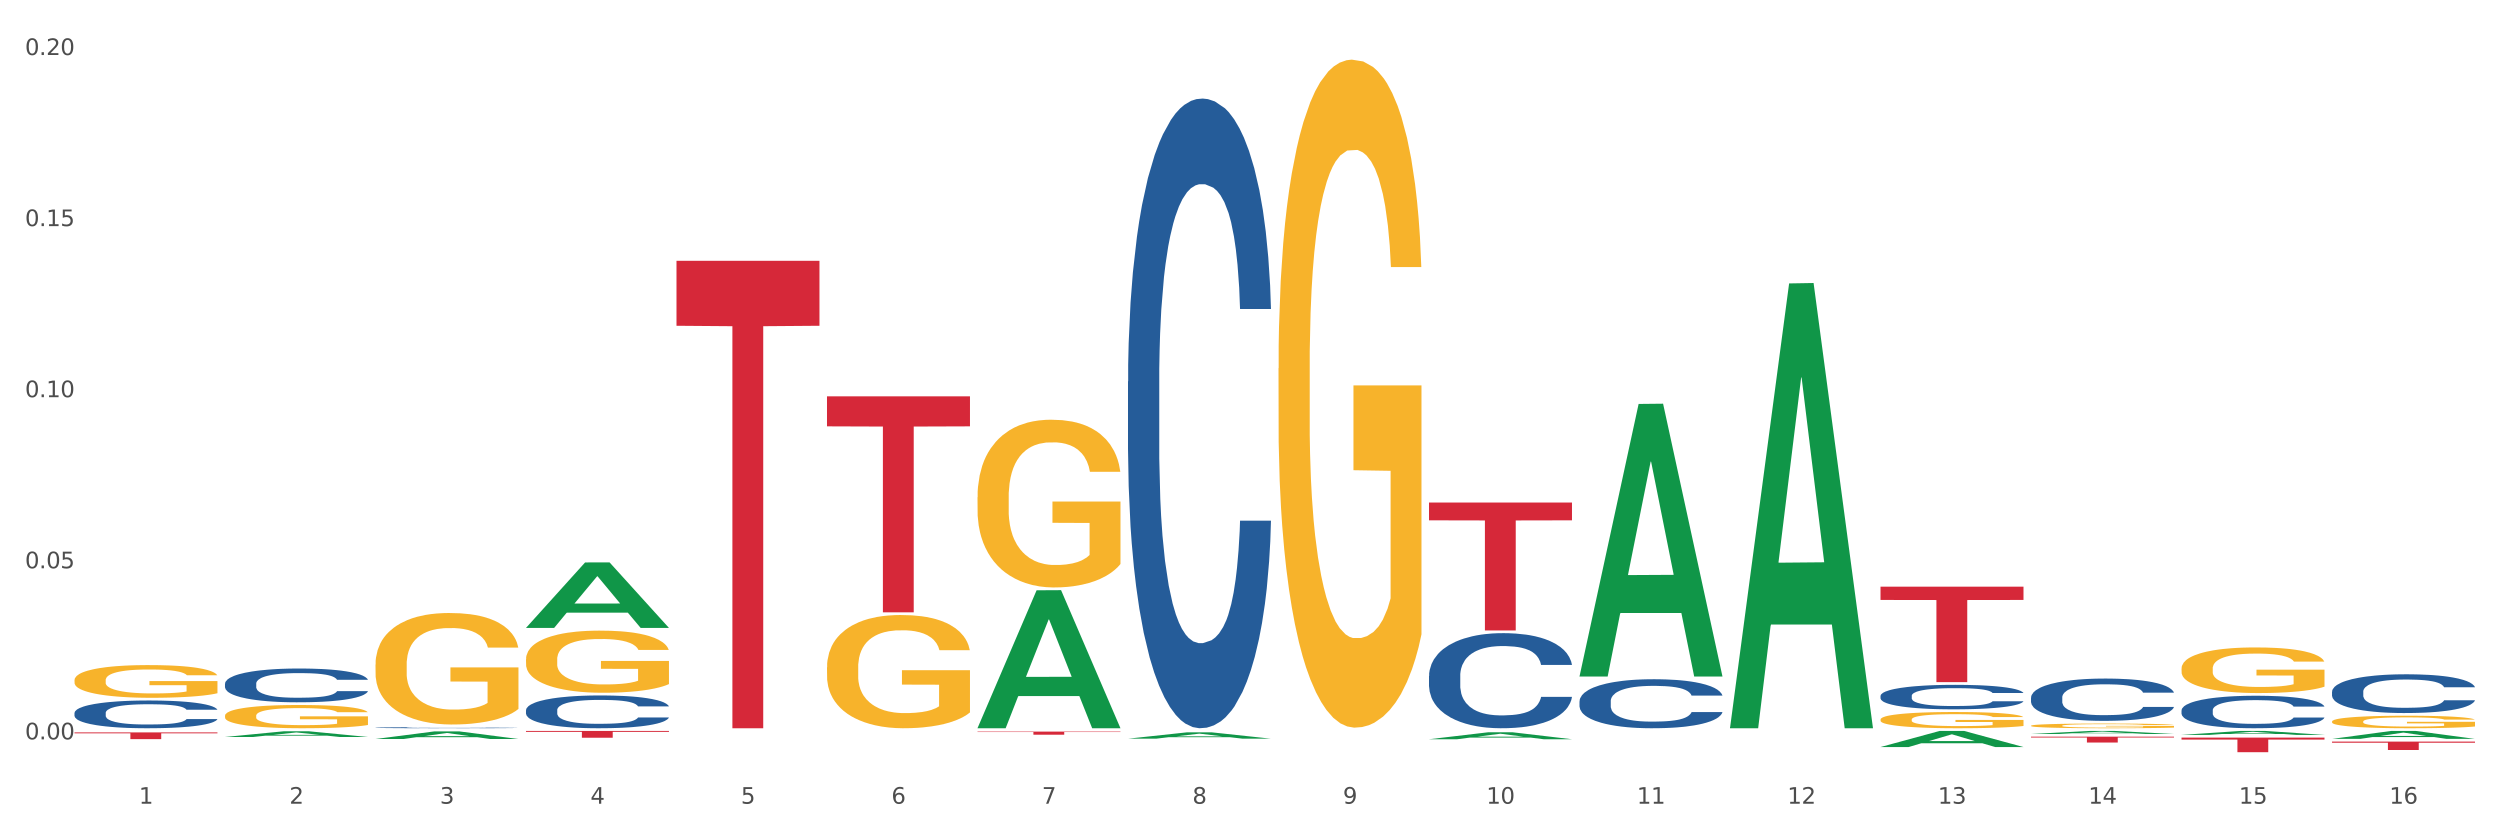 <?xml version="1.0" encoding="utf-8" standalone="no"?>
<!DOCTYPE svg PUBLIC "-//W3C//DTD SVG 1.1//EN"
  "http://www.w3.org/Graphics/SVG/1.1/DTD/svg11.dtd">
<svg xmlns:xlink="http://www.w3.org/1999/xlink" width="1080pt" height="360pt" viewBox="0 0 1080 360" xmlns="http://www.w3.org/2000/svg" version="1.1">
 <rect x="0" y="0" width="1080" height="360" fill="#333333" stroke="none"/>
 <defs>
  <style type="text/css">*{stroke-linejoin: round; stroke-linecap: butt}</style>
 </defs>
 <g id="figure_1">
  <g id="patch_1">
   <path d="M 0 360 
L 1080 360 
L 1080 0 
L 0 0 
z
" style="fill: #ffffff; stroke: #ffffff; stroke-linejoin: miter"/>
  </g>
  <g id="axes_1">
   <g id="matplotlib.axis_1">
    <g id="xtick_1">
     <g id="text_1">
      <!-- 1 -->
      <g style="fill: #4d4d4d" transform="translate(60.004 347.204) scale(0.096 -0.096)">
       <defs>
        <path id="DejaVuSans-31" d="M 794 531 
L 1825 531 
L 1825 4091 
L 703 3866 
L 703 4441 
L 1819 4666 
L 2450 4666 
L 2450 531 
L 3481 531 
L 3481 0 
L 794 0 
L 794 531 
z
" transform="scale(0.016)"/>
       </defs>
       <use xlink:href="#DejaVuSans-31"/>
      </g>
     </g>
    </g>
    <g id="xtick_2">
     <g id="text_2">
      <!-- 2 -->
      <g style="fill: #4d4d4d" transform="translate(125.021 347.204) scale(0.096 -0.096)">
       <defs>
        <path id="DejaVuSans-32" d="M 1228 531 
L 3431 531 
L 3431 0 
L 469 0 
L 469 531 
Q 828 903 1448 1529 
Q 2069 2156 2228 2338 
Q 2531 2678 2651 2914 
Q 2772 3150 2772 3378 
Q 2772 3750 2511 3984 
Q 2250 4219 1831 4219 
Q 1534 4219 1204 4116 
Q 875 4013 500 3803 
L 500 4441 
Q 881 4594 1212 4672 
Q 1544 4750 1819 4750 
Q 2544 4750 2975 4387 
Q 3406 4025 3406 3419 
Q 3406 3131 3298 2873 
Q 3191 2616 2906 2266 
Q 2828 2175 2409 1742 
Q 1991 1309 1228 531 
z
" transform="scale(0.016)"/>
       </defs>
       <use xlink:href="#DejaVuSans-32"/>
      </g>
     </g>
    </g>
    <g id="xtick_3">
     <g id="text_3">
      <!-- 3 -->
      <g style="fill: #4d4d4d" transform="translate(190.039 347.204) scale(0.096 -0.096)">
       <defs>
        <path id="DejaVuSans-33" d="M 2597 2516 
Q 3050 2419 3304 2112 
Q 3559 1806 3559 1356 
Q 3559 666 3084 287 
Q 2609 -91 1734 -91 
Q 1441 -91 1130 -33 
Q 819 25 488 141 
L 488 750 
Q 750 597 1062 519 
Q 1375 441 1716 441 
Q 2309 441 2620 675 
Q 2931 909 2931 1356 
Q 2931 1769 2642 2001 
Q 2353 2234 1838 2234 
L 1294 2234 
L 1294 2753 
L 1863 2753 
Q 2328 2753 2575 2939 
Q 2822 3125 2822 3475 
Q 2822 3834 2567 4026 
Q 2313 4219 1838 4219 
Q 1578 4219 1281 4162 
Q 984 4106 628 3988 
L 628 4550 
Q 988 4650 1302 4700 
Q 1616 4750 1894 4750 
Q 2613 4750 3031 4423 
Q 3450 4097 3450 3541 
Q 3450 3153 3228 2886 
Q 3006 2619 2597 2516 
z
" transform="scale(0.016)"/>
       </defs>
       <use xlink:href="#DejaVuSans-33"/>
      </g>
     </g>
    </g>
    <g id="xtick_4">
     <g id="text_4">
      <!-- 4 -->
      <g style="fill: #4d4d4d" transform="translate(255.056 347.204) scale(0.096 -0.096)">
       <defs>
        <path id="DejaVuSans-34" d="M 2419 4116 
L 825 1625 
L 2419 1625 
L 2419 4116 
z
M 2253 4666 
L 3047 4666 
L 3047 1625 
L 3713 1625 
L 3713 1100 
L 3047 1100 
L 3047 0 
L 2419 0 
L 2419 1100 
L 313 1100 
L 313 1709 
L 2253 4666 
z
" transform="scale(0.016)"/>
       </defs>
       <use xlink:href="#DejaVuSans-34"/>
      </g>
     </g>
    </g>
    <g id="xtick_5">
     <g id="text_5">
      <!-- 5 -->
      <g style="fill: #4d4d4d" transform="translate(320.073 347.204) scale(0.096 -0.096)">
       <defs>
        <path id="DejaVuSans-35" d="M 691 4666 
L 3169 4666 
L 3169 4134 
L 1269 4134 
L 1269 2991 
Q 1406 3038 1543 3061 
Q 1681 3084 1819 3084 
Q 2600 3084 3056 2656 
Q 3513 2228 3513 1497 
Q 3513 744 3044 326 
Q 2575 -91 1722 -91 
Q 1428 -91 1123 -41 
Q 819 9 494 109 
L 494 744 
Q 775 591 1075 516 
Q 1375 441 1709 441 
Q 2250 441 2565 725 
Q 2881 1009 2881 1497 
Q 2881 1984 2565 2268 
Q 2250 2553 1709 2553 
Q 1456 2553 1204 2497 
Q 953 2441 691 2322 
L 691 4666 
z
" transform="scale(0.016)"/>
       </defs>
       <use xlink:href="#DejaVuSans-35"/>
      </g>
     </g>
    </g>
    <g id="xtick_6">
     <g id="text_6">
      <!-- 6 -->
      <g style="fill: #4d4d4d" transform="translate(385.09 347.204) scale(0.096 -0.096)">
       <defs>
        <path id="DejaVuSans-36" d="M 2113 2584 
Q 1688 2584 1439 2293 
Q 1191 2003 1191 1497 
Q 1191 994 1439 701 
Q 1688 409 2113 409 
Q 2538 409 2786 701 
Q 3034 994 3034 1497 
Q 3034 2003 2786 2293 
Q 2538 2584 2113 2584 
z
M 3366 4563 
L 3366 3988 
Q 3128 4100 2886 4159 
Q 2644 4219 2406 4219 
Q 1781 4219 1451 3797 
Q 1122 3375 1075 2522 
Q 1259 2794 1537 2939 
Q 1816 3084 2150 3084 
Q 2853 3084 3261 2657 
Q 3669 2231 3669 1497 
Q 3669 778 3244 343 
Q 2819 -91 2113 -91 
Q 1303 -91 875 529 
Q 447 1150 447 2328 
Q 447 3434 972 4092 
Q 1497 4750 2381 4750 
Q 2619 4750 2861 4703 
Q 3103 4656 3366 4563 
z
" transform="scale(0.016)"/>
       </defs>
       <use xlink:href="#DejaVuSans-36"/>
      </g>
     </g>
    </g>
    <g id="xtick_7">
     <g id="text_7">
      <!-- 7 -->
      <g style="fill: #4d4d4d" transform="translate(450.108 347.204) scale(0.096 -0.096)">
       <defs>
        <path id="DejaVuSans-37" d="M 525 4666 
L 3525 4666 
L 3525 4397 
L 1831 0 
L 1172 0 
L 2766 4134 
L 525 4134 
L 525 4666 
z
" transform="scale(0.016)"/>
       </defs>
       <use xlink:href="#DejaVuSans-37"/>
      </g>
     </g>
    </g>
    <g id="xtick_8">
     <g id="text_8">
      <!-- 8 -->
      <g style="fill: #4d4d4d" transform="translate(515.125 347.204) scale(0.096 -0.096)">
       <defs>
        <path id="DejaVuSans-38" d="M 2034 2216 
Q 1584 2216 1326 1975 
Q 1069 1734 1069 1313 
Q 1069 891 1326 650 
Q 1584 409 2034 409 
Q 2484 409 2743 651 
Q 3003 894 3003 1313 
Q 3003 1734 2745 1975 
Q 2488 2216 2034 2216 
z
M 1403 2484 
Q 997 2584 770 2862 
Q 544 3141 544 3541 
Q 544 4100 942 4425 
Q 1341 4750 2034 4750 
Q 2731 4750 3128 4425 
Q 3525 4100 3525 3541 
Q 3525 3141 3298 2862 
Q 3072 2584 2669 2484 
Q 3125 2378 3379 2068 
Q 3634 1759 3634 1313 
Q 3634 634 3220 271 
Q 2806 -91 2034 -91 
Q 1263 -91 848 271 
Q 434 634 434 1313 
Q 434 1759 690 2068 
Q 947 2378 1403 2484 
z
M 1172 3481 
Q 1172 3119 1398 2916 
Q 1625 2713 2034 2713 
Q 2441 2713 2670 2916 
Q 2900 3119 2900 3481 
Q 2900 3844 2670 4047 
Q 2441 4250 2034 4250 
Q 1625 4250 1398 4047 
Q 1172 3844 1172 3481 
z
" transform="scale(0.016)"/>
       </defs>
       <use xlink:href="#DejaVuSans-38"/>
      </g>
     </g>
    </g>
    <g id="xtick_9">
     <g id="text_9">
      <!-- 9 -->
      <g style="fill: #4d4d4d" transform="translate(580.142 347.204) scale(0.096 -0.096)">
       <defs>
        <path id="DejaVuSans-39" d="M 703 97 
L 703 672 
Q 941 559 1184 500 
Q 1428 441 1663 441 
Q 2288 441 2617 861 
Q 2947 1281 2994 2138 
Q 2813 1869 2534 1725 
Q 2256 1581 1919 1581 
Q 1219 1581 811 2004 
Q 403 2428 403 3163 
Q 403 3881 828 4315 
Q 1253 4750 1959 4750 
Q 2769 4750 3195 4129 
Q 3622 3509 3622 2328 
Q 3622 1225 3098 567 
Q 2575 -91 1691 -91 
Q 1453 -91 1209 -44 
Q 966 3 703 97 
z
M 1959 2075 
Q 2384 2075 2632 2365 
Q 2881 2656 2881 3163 
Q 2881 3666 2632 3958 
Q 2384 4250 1959 4250 
Q 1534 4250 1286 3958 
Q 1038 3666 1038 3163 
Q 1038 2656 1286 2365 
Q 1534 2075 1959 2075 
z
" transform="scale(0.016)"/>
       </defs>
       <use xlink:href="#DejaVuSans-39"/>
      </g>
     </g>
    </g>
    <g id="xtick_10">
     <g id="text_10">
      <!-- 10 -->
      <g style="fill: #4d4d4d" transform="translate(642.105 347.204) scale(0.096 -0.096)">
       <defs>
        <path id="DejaVuSans-30" d="M 2034 4250 
Q 1547 4250 1301 3770 
Q 1056 3291 1056 2328 
Q 1056 1369 1301 889 
Q 1547 409 2034 409 
Q 2525 409 2770 889 
Q 3016 1369 3016 2328 
Q 3016 3291 2770 3770 
Q 2525 4250 2034 4250 
z
M 2034 4750 
Q 2819 4750 3233 4129 
Q 3647 3509 3647 2328 
Q 3647 1150 3233 529 
Q 2819 -91 2034 -91 
Q 1250 -91 836 529 
Q 422 1150 422 2328 
Q 422 3509 836 4129 
Q 1250 4750 2034 4750 
z
" transform="scale(0.016)"/>
       </defs>
       <use xlink:href="#DejaVuSans-31"/>
       <use xlink:href="#DejaVuSans-30" transform="translate(63.623 0)"/>
      </g>
     </g>
    </g>
    <g id="xtick_11">
     <g id="text_11">
      <!-- 11 -->
      <g style="fill: #4d4d4d" transform="translate(707.123 347.204) scale(0.096 -0.096)">
       <use xlink:href="#DejaVuSans-31"/>
       <use xlink:href="#DejaVuSans-31" transform="translate(63.623 0)"/>
      </g>
     </g>
    </g>
    <g id="xtick_12">
     <g id="text_12">
      <!-- 12 -->
      <g style="fill: #4d4d4d" transform="translate(772.14 347.204) scale(0.096 -0.096)">
       <use xlink:href="#DejaVuSans-31"/>
       <use xlink:href="#DejaVuSans-32" transform="translate(63.623 0)"/>
      </g>
     </g>
    </g>
    <g id="xtick_13">
     <g id="text_13">
      <!-- 13 -->
      <g style="fill: #4d4d4d" transform="translate(837.157 347.204) scale(0.096 -0.096)">
       <use xlink:href="#DejaVuSans-31"/>
       <use xlink:href="#DejaVuSans-33" transform="translate(63.623 0)"/>
      </g>
     </g>
    </g>
    <g id="xtick_14">
     <g id="text_14">
      <!-- 14 -->
      <g style="fill: #4d4d4d" transform="translate(902.174 347.204) scale(0.096 -0.096)">
       <use xlink:href="#DejaVuSans-31"/>
       <use xlink:href="#DejaVuSans-34" transform="translate(63.623 0)"/>
      </g>
     </g>
    </g>
    <g id="xtick_15">
     <g id="text_15">
      <!-- 15 -->
      <g style="fill: #4d4d4d" transform="translate(967.192 347.204) scale(0.096 -0.096)">
       <use xlink:href="#DejaVuSans-31"/>
       <use xlink:href="#DejaVuSans-35" transform="translate(63.623 0)"/>
      </g>
     </g>
    </g>
    <g id="xtick_16">
     <g id="text_16">
      <!-- 16 -->
      <g style="fill: #4d4d4d" transform="translate(1032.209 347.204) scale(0.096 -0.096)">
       <use xlink:href="#DejaVuSans-31"/>
       <use xlink:href="#DejaVuSans-36" transform="translate(63.623 0)"/>
      </g>
     </g>
    </g>
    <g id="xtick_17"/>
    <g id="xtick_18"/>
    <g id="xtick_19"/>
    <g id="xtick_20"/>
    <g id="xtick_21"/>
    <g id="xtick_22"/>
    <g id="xtick_23"/>
    <g id="xtick_24"/>
    <g id="xtick_25"/>
    <g id="xtick_26"/>
    <g id="xtick_27"/>
    <g id="xtick_28"/>
    <g id="xtick_29"/>
    <g id="xtick_30"/>
    <g id="xtick_31"/>
   </g>
   <g id="matplotlib.axis_2">
    <g id="ytick_1">
     <g id="text_17">
      <!-- 0.00 -->
      <g style="fill: #4d4d4d" transform="translate(10.8 319.41) scale(0.096 -0.096)">
       <defs>
        <path id="DejaVuSans-2e" d="M 684 794 
L 1344 794 
L 1344 0 
L 684 0 
L 684 794 
z
" transform="scale(0.016)"/>
       </defs>
       <use xlink:href="#DejaVuSans-30"/>
       <use xlink:href="#DejaVuSans-2e" transform="translate(63.623 0)"/>
       <use xlink:href="#DejaVuSans-30" transform="translate(95.41 0)"/>
       <use xlink:href="#DejaVuSans-30" transform="translate(159.033 0)"/>
      </g>
     </g>
    </g>
    <g id="ytick_2">
     <g id="text_18">
      <!-- 0.05 -->
      <g style="fill: #4d4d4d" transform="translate(10.8 245.501) scale(0.096 -0.096)">
       <use xlink:href="#DejaVuSans-30"/>
       <use xlink:href="#DejaVuSans-2e" transform="translate(63.623 0)"/>
       <use xlink:href="#DejaVuSans-30" transform="translate(95.41 0)"/>
       <use xlink:href="#DejaVuSans-35" transform="translate(159.033 0)"/>
      </g>
     </g>
    </g>
    <g id="ytick_3">
     <g id="text_19">
      <!-- 0.10 -->
      <g style="fill: #4d4d4d" transform="translate(10.8 171.591) scale(0.096 -0.096)">
       <use xlink:href="#DejaVuSans-30"/>
       <use xlink:href="#DejaVuSans-2e" transform="translate(63.623 0)"/>
       <use xlink:href="#DejaVuSans-31" transform="translate(95.41 0)"/>
       <use xlink:href="#DejaVuSans-30" transform="translate(159.033 0)"/>
      </g>
     </g>
    </g>
    <g id="ytick_4">
     <g id="text_20">
      <!-- 0.15 -->
      <g style="fill: #4d4d4d" transform="translate(10.8 97.682) scale(0.096 -0.096)">
       <use xlink:href="#DejaVuSans-30"/>
       <use xlink:href="#DejaVuSans-2e" transform="translate(63.623 0)"/>
       <use xlink:href="#DejaVuSans-31" transform="translate(95.41 0)"/>
       <use xlink:href="#DejaVuSans-35" transform="translate(159.033 0)"/>
      </g>
     </g>
    </g>
    <g id="ytick_5">
     <g id="text_21">
      <!-- 0.20 -->
      <g style="fill: #4d4d4d" transform="translate(10.8 23.772) scale(0.096 -0.096)">
       <use xlink:href="#DejaVuSans-30"/>
       <use xlink:href="#DejaVuSans-2e" transform="translate(63.623 0)"/>
       <use xlink:href="#DejaVuSans-32" transform="translate(95.41 0)"/>
       <use xlink:href="#DejaVuSans-30" transform="translate(159.033 0)"/>
      </g>
     </g>
    </g>
    <g id="ytick_6"/>
    <g id="ytick_7"/>
    <g id="ytick_8"/>
    <g id="ytick_9"/>
   </g>
   <g id="PolyCollection_1">
    <path d="M 97.192 318.372 
L 97.256 318.37 
L 122.727 315.899 
L 133.297 315.897 
L 158.959 318.377 
L 146.733 318.377 
L 141.193 317.799 
L 114.894 317.799 
L 114.703 317.809 
L 109.354 318.377 
L 97.192 318.377 
L 97.192 318.372 
L 118.206 317.455 
L 137.882 317.452 
L 128.139 316.425 
L 128.012 316.421 
L 127.884 316.428 
L 118.142 317.452 
L 118.206 317.455 
L 97.192 318.372 
z
" clip-path="url(#p00bfdeb8cc)" style="fill: #109648"/>
    <path d="M 162.209 319.243 
L 162.273 319.24 
L 187.744 315.953 
L 198.314 315.95 
L 223.976 319.249 
L 211.75 319.249 
L 206.21 318.481 
L 179.912 318.481 
L 179.721 318.493 
L 174.372 319.249 
L 162.209 319.249 
L 162.209 319.243 
L 183.223 318.022 
L 202.899 318.019 
L 193.156 316.653 
L 193.029 316.647 
L 192.902 316.656 
L 183.159 318.019 
L 183.223 318.022 
L 162.209 319.243 
z
" clip-path="url(#p00bfdeb8cc)" style="fill: #109648"/>
    <path d="M 227.227 271.215 
L 227.29 271.188 
L 252.761 242.974 
L 263.331 242.948 
L 288.993 271.268 
L 276.767 271.268 
L 271.227 264.673 
L 244.929 264.673 
L 244.738 264.78 
L 239.389 271.268 
L 227.227 271.268 
L 227.227 271.215 
L 248.24 260.738 
L 267.916 260.711 
L 258.174 248.984 
L 258.046 248.931 
L 257.919 249.011 
L 248.176 260.711 
L 248.24 260.738 
L 227.227 271.215 
z
" clip-path="url(#p00bfdeb8cc)" style="fill: #109648"/>
    <path d="M 422.278 314.491 
L 422.342 314.435 
L 447.813 255.001 
L 458.383 254.945 
L 484.045 314.603 
L 471.819 314.603 
L 466.279 300.711 
L 439.981 300.711 
L 439.79 300.935 
L 434.441 314.603 
L 422.278 314.603 
L 422.278 314.491 
L 443.292 292.42 
L 462.968 292.364 
L 453.225 267.661 
L 453.098 267.549 
L 452.971 267.717 
L 443.228 292.364 
L 443.292 292.42 
L 422.278 314.491 
z
" clip-path="url(#p00bfdeb8cc)" style="fill: #109648"/>
    <path d="M 292.244 112.669 
L 354.01 112.669 
L 354.01 140.731 
L 329.714 140.921 
L 329.714 314.601 
L 316.394 314.601 
L 316.394 140.921 
L 292.244 140.731 
L 292.244 112.859 
L 292.244 112.669 
z
" clip-path="url(#p00bfdeb8cc)" style="fill: #d62839"/>
    <path d="M 357.261 171.216 
L 419.028 171.216 
L 419.028 184.183 
L 394.731 184.27 
L 394.731 264.524 
L 381.412 264.524 
L 381.412 184.27 
L 357.261 184.183 
L 357.261 171.303 
L 357.261 171.216 
z
" clip-path="url(#p00bfdeb8cc)" style="fill: #d62839"/>
    <path d="M 877.399 318.247 
L 939.166 318.247 
L 939.166 318.601 
L 914.869 318.603 
L 914.869 320.789 
L 901.549 320.789 
L 901.549 318.603 
L 877.399 318.601 
L 877.399 318.25 
L 877.399 318.247 
z
" clip-path="url(#p00bfdeb8cc)" style="fill: #d62839"/>
    <path d="M 422.278 316.052 
L 484.045 316.052 
L 484.045 316.239 
L 459.748 316.24 
L 459.748 317.394 
L 446.429 317.394 
L 446.429 316.24 
L 422.278 316.239 
L 422.278 316.054 
L 422.278 316.052 
z
" clip-path="url(#p00bfdeb8cc)" style="fill: #d62839"/>
    <path d="M 1007.434 320.364 
L 1069.2 320.364 
L 1069.2 320.871 
L 1044.903 320.874 
L 1044.903 324.009 
L 1031.584 324.009 
L 1031.584 320.874 
L 1007.434 320.871 
L 1007.434 320.367 
L 1007.434 320.364 
z
" clip-path="url(#p00bfdeb8cc)" style="fill: #d62839"/>
    <path d="M 812.382 253.445 
L 874.148 253.445 
L 874.148 259.176 
L 849.852 259.215 
L 849.852 294.688 
L 836.532 294.688 
L 836.532 259.215 
L 812.382 259.176 
L 812.382 253.483 
L 812.382 253.445 
z
" clip-path="url(#p00bfdeb8cc)" style="fill: #d62839"/>
    <path d="M 617.33 217.101 
L 679.097 217.101 
L 679.097 224.78 
L 654.8 224.832 
L 654.8 272.359 
L 641.481 272.359 
L 641.481 224.832 
L 617.33 224.78 
L 617.33 217.153 
L 617.33 217.101 
z
" clip-path="url(#p00bfdeb8cc)" style="fill: #d62839"/>
    <path d="M 942.416 318.638 
L 1004.183 318.638 
L 1004.183 319.515 
L 979.886 319.521 
L 979.886 324.95 
L 966.567 324.95 
L 966.567 319.521 
L 942.416 319.515 
L 942.416 318.644 
L 942.416 318.638 
z
" clip-path="url(#p00bfdeb8cc)" style="fill: #d62839"/>
    <path d="M 487.296 164.802 
L 487.369 164.553 
L 487.369 157.597 
L 487.588 148.157 
L 488.391 130.767 
L 489.413 117.601 
L 491.165 102.198 
L 492.114 95.739 
L 493.356 88.535 
L 495.911 76.859 
L 498.831 66.922 
L 500.876 61.456 
L 502.409 57.978 
L 505.84 51.768 
L 507.811 49.035 
L 509.856 46.799 
L 511.608 45.309 
L 514.528 43.57 
L 516.865 42.824 
L 519.566 42.576 
L 521.829 42.824 
L 524.823 43.818 
L 529.203 46.799 
L 530.883 48.538 
L 533.146 51.519 
L 535.482 55.494 
L 537.38 59.469 
L 539.571 65.183 
L 541.834 72.636 
L 544.024 82.076 
L 545.558 90.771 
L 546.799 99.962 
L 547.894 111.142 
L 548.697 123.315 
L 549.062 133.5 
L 535.701 133.5 
L 535.336 124.308 
L 534.606 114.371 
L 533.876 107.664 
L 533.073 102.198 
L 531.832 95.988 
L 530.737 92.013 
L 528.911 87.293 
L 527.232 84.312 
L 525.845 82.573 
L 524.166 81.082 
L 520.588 79.591 
L 518.033 79.591 
L 516.427 80.088 
L 514.455 81.33 
L 512.776 83.069 
L 510.805 86.051 
L 509.272 89.28 
L 507.738 93.503 
L 506.862 96.484 
L 505.548 101.95 
L 504.672 106.422 
L 503.504 114.123 
L 502.847 119.588 
L 501.679 133.748 
L 501.168 144.182 
L 500.949 151.387 
L 500.803 159.336 
L 500.803 198.091 
L 501.241 215.481 
L 501.606 222.934 
L 502.19 231.38 
L 503.285 242.311 
L 504.891 252.993 
L 506.57 260.694 
L 507.957 265.414 
L 509.272 268.892 
L 510.586 271.625 
L 512.192 274.109 
L 513.506 275.6 
L 515.478 277.09 
L 517.814 277.836 
L 519.639 277.836 
L 523.363 276.594 
L 525.042 275.351 
L 526.648 273.612 
L 528.4 270.88 
L 529.787 267.899 
L 530.591 265.663 
L 531.905 260.943 
L 532.927 255.974 
L 533.803 250.26 
L 534.387 245.292 
L 535.044 237.839 
L 535.555 229.393 
L 535.701 224.921 
L 549.062 224.921 
L 548.77 233.864 
L 548.259 242.559 
L 547.237 254.235 
L 546.434 260.943 
L 545.193 269.141 
L 543.878 276.097 
L 542.053 283.798 
L 540.374 289.512 
L 538.622 294.48 
L 536.723 298.952 
L 533.292 305.163 
L 532.051 306.902 
L 529.422 309.883 
L 527.378 311.622 
L 524.385 313.361 
L 521.318 314.354 
L 518.106 314.603 
L 515.258 314.106 
L 512.119 312.615 
L 510.148 311.125 
L 507.957 308.889 
L 505.402 305.411 
L 502.993 301.188 
L 500.73 296.219 
L 498.612 290.505 
L 496.641 284.046 
L 494.086 273.364 
L 492.187 262.93 
L 490.8 253.242 
L 489.851 245.043 
L 488.902 234.61 
L 488.391 227.405 
L 487.588 210.015 
L 487.296 193.868 
L 487.296 164.802 
z
" clip-path="url(#p00bfdeb8cc)" style="fill: #255c99"/>
    <path d="M 617.33 291.979 
L 617.403 291.941 
L 617.403 290.891 
L 617.622 289.465 
L 618.425 286.839 
L 619.447 284.85 
L 621.2 282.524 
L 622.149 281.549 
L 623.39 280.46 
L 625.945 278.697 
L 628.866 277.196 
L 630.91 276.371 
L 632.443 275.846 
L 635.875 274.908 
L 637.846 274.495 
L 639.89 274.157 
L 641.642 273.932 
L 644.563 273.669 
L 646.899 273.557 
L 649.601 273.519 
L 651.864 273.557 
L 654.857 273.707 
L 659.238 274.157 
L 660.917 274.42 
L 663.18 274.87 
L 665.517 275.47 
L 667.415 276.071 
L 669.605 276.934 
L 671.869 278.059 
L 674.059 279.485 
L 675.592 280.798 
L 676.833 282.186 
L 677.928 283.875 
L 678.732 285.713 
L 679.097 287.251 
L 665.736 287.251 
L 665.371 285.863 
L 664.641 284.362 
L 663.91 283.349 
L 663.107 282.524 
L 661.866 281.586 
L 660.771 280.986 
L 658.946 280.273 
L 657.267 279.823 
L 655.879 279.56 
L 654.2 279.335 
L 650.623 279.11 
L 648.067 279.11 
L 646.461 279.185 
L 644.49 279.372 
L 642.811 279.635 
L 640.839 280.085 
L 639.306 280.573 
L 637.773 281.211 
L 636.897 281.661 
L 635.583 282.486 
L 634.707 283.162 
L 633.538 284.325 
L 632.881 285.15 
L 631.713 287.289 
L 631.202 288.865 
L 630.983 289.953 
L 630.837 291.153 
L 630.837 297.006 
L 631.275 299.633 
L 631.64 300.758 
L 632.224 302.034 
L 633.319 303.685 
L 634.926 305.298 
L 636.605 306.461 
L 637.992 307.174 
L 639.306 307.699 
L 640.62 308.112 
L 642.227 308.487 
L 643.541 308.712 
L 645.512 308.937 
L 647.848 309.05 
L 649.674 309.05 
L 653.397 308.862 
L 655.076 308.675 
L 656.683 308.412 
L 658.435 307.999 
L 659.822 307.549 
L 660.625 307.212 
L 661.939 306.499 
L 662.961 305.748 
L 663.837 304.885 
L 664.422 304.135 
L 665.079 303.009 
L 665.59 301.734 
L 665.736 301.058 
L 679.097 301.058 
L 678.805 302.409 
L 678.293 303.722 
L 677.271 305.486 
L 676.468 306.499 
L 675.227 307.737 
L 673.913 308.787 
L 672.088 309.95 
L 670.408 310.813 
L 668.656 311.564 
L 666.758 312.239 
L 663.326 313.177 
L 662.085 313.44 
L 659.457 313.89 
L 657.413 314.153 
L 654.419 314.415 
L 651.353 314.565 
L 648.14 314.603 
L 645.293 314.528 
L 642.154 314.303 
L 640.182 314.078 
L 637.992 313.74 
L 635.437 313.215 
L 633.027 312.577 
L 630.764 311.826 
L 628.647 310.963 
L 626.675 309.988 
L 624.12 308.375 
L 622.222 306.799 
L 620.835 305.336 
L 619.886 304.097 
L 618.936 302.522 
L 618.425 301.434 
L 617.622 298.807 
L 617.33 296.369 
L 617.33 291.979 
z
" clip-path="url(#p00bfdeb8cc)" style="fill: #255c99"/>
    <path d="M 812.382 300.603 
L 812.455 300.593 
L 812.455 300.322 
L 812.674 299.955 
L 813.477 299.279 
L 814.499 298.766 
L 816.251 298.167 
L 817.201 297.916 
L 818.442 297.636 
L 820.997 297.182 
L 823.917 296.795 
L 825.962 296.582 
L 827.495 296.447 
L 830.926 296.206 
L 832.898 296.099 
L 834.942 296.012 
L 836.694 295.954 
L 839.615 295.887 
L 841.951 295.858 
L 844.652 295.848 
L 846.916 295.858 
L 849.909 295.896 
L 854.29 296.012 
L 855.969 296.08 
L 858.232 296.196 
L 860.568 296.35 
L 862.467 296.505 
L 864.657 296.727 
L 866.92 297.017 
L 869.111 297.385 
L 870.644 297.723 
L 871.885 298.08 
L 872.98 298.515 
L 873.783 298.989 
L 874.148 299.385 
L 860.787 299.385 
L 860.422 299.027 
L 859.692 298.641 
L 858.962 298.38 
L 858.159 298.167 
L 856.918 297.926 
L 855.823 297.771 
L 853.998 297.587 
L 852.318 297.472 
L 850.931 297.404 
L 849.252 297.346 
L 845.674 297.288 
L 843.119 297.288 
L 841.513 297.307 
L 839.542 297.356 
L 837.862 297.423 
L 835.891 297.539 
L 834.358 297.665 
L 832.825 297.829 
L 831.949 297.945 
L 830.634 298.158 
L 829.758 298.332 
L 828.59 298.631 
L 827.933 298.844 
L 826.765 299.395 
L 826.254 299.801 
L 826.035 300.081 
L 825.889 300.39 
L 825.889 301.898 
L 826.327 302.574 
L 826.692 302.864 
L 827.276 303.193 
L 828.371 303.618 
L 829.977 304.033 
L 831.657 304.333 
L 833.044 304.517 
L 834.358 304.652 
L 835.672 304.758 
L 837.278 304.855 
L 838.592 304.913 
L 840.564 304.971 
L 842.9 305 
L 844.725 305 
L 848.449 304.951 
L 850.128 304.903 
L 851.734 304.835 
L 853.486 304.729 
L 854.874 304.613 
L 855.677 304.526 
L 856.991 304.343 
L 858.013 304.149 
L 858.889 303.927 
L 859.473 303.734 
L 860.13 303.444 
L 860.641 303.115 
L 860.787 302.941 
L 874.148 302.941 
L 873.856 303.289 
L 873.345 303.627 
L 872.323 304.082 
L 871.52 304.343 
L 870.279 304.662 
L 868.965 304.932 
L 867.139 305.232 
L 865.46 305.454 
L 863.708 305.647 
L 861.81 305.821 
L 858.378 306.063 
L 857.137 306.13 
L 854.509 306.246 
L 852.464 306.314 
L 849.471 306.382 
L 846.405 306.42 
L 843.192 306.43 
L 840.345 306.411 
L 837.205 306.353 
L 835.234 306.295 
L 833.044 306.208 
L 830.488 306.072 
L 828.079 305.908 
L 825.816 305.715 
L 823.698 305.493 
L 821.727 305.241 
L 819.172 304.826 
L 817.274 304.42 
L 815.886 304.043 
L 814.937 303.724 
L 813.988 303.318 
L 813.477 303.038 
L 812.674 302.361 
L 812.382 301.733 
L 812.382 300.603 
z
" clip-path="url(#p00bfdeb8cc)" style="fill: #255c99"/>
    <path d="M 682.347 302.94 
L 682.42 302.921 
L 682.42 302.379 
L 682.639 301.644 
L 683.443 300.29 
L 684.465 299.265 
L 686.217 298.066 
L 687.166 297.563 
L 688.407 297.002 
L 690.963 296.093 
L 693.883 295.319 
L 695.927 294.894 
L 697.46 294.623 
L 700.892 294.14 
L 702.863 293.927 
L 704.907 293.753 
L 706.66 293.637 
L 709.58 293.501 
L 711.916 293.443 
L 714.618 293.424 
L 716.881 293.443 
L 719.875 293.521 
L 724.255 293.753 
L 725.934 293.888 
L 728.198 294.12 
L 730.534 294.43 
L 732.432 294.739 
L 734.623 295.184 
L 736.886 295.764 
L 739.076 296.499 
L 740.609 297.176 
L 741.85 297.892 
L 742.946 298.762 
L 743.749 299.71 
L 744.114 300.503 
L 730.753 300.503 
L 730.388 299.787 
L 729.658 299.014 
L 728.928 298.491 
L 728.125 298.066 
L 726.883 297.582 
L 725.788 297.273 
L 723.963 296.905 
L 722.284 296.673 
L 720.897 296.538 
L 719.217 296.422 
L 715.64 296.306 
L 713.085 296.306 
L 711.478 296.345 
L 709.507 296.441 
L 707.828 296.577 
L 705.857 296.809 
L 704.323 297.06 
L 702.79 297.389 
L 701.914 297.621 
L 700.6 298.047 
L 699.724 298.395 
L 698.556 298.994 
L 697.899 299.42 
L 696.73 300.522 
L 696.219 301.335 
L 696 301.896 
L 695.854 302.514 
L 695.854 305.532 
L 696.292 306.886 
L 696.657 307.466 
L 697.241 308.123 
L 698.337 308.974 
L 699.943 309.806 
L 701.622 310.406 
L 703.009 310.773 
L 704.323 311.044 
L 705.638 311.257 
L 707.244 311.45 
L 708.558 311.566 
L 710.529 311.682 
L 712.866 311.74 
L 714.691 311.74 
L 718.414 311.644 
L 720.094 311.547 
L 721.7 311.412 
L 723.452 311.199 
L 724.839 310.967 
L 725.642 310.793 
L 726.956 310.425 
L 727.979 310.038 
L 728.855 309.593 
L 729.439 309.207 
L 730.096 308.626 
L 730.607 307.969 
L 730.753 307.621 
L 744.114 307.621 
L 743.822 308.317 
L 743.311 308.994 
L 742.289 309.903 
L 741.485 310.425 
L 740.244 311.063 
L 738.93 311.605 
L 737.105 312.205 
L 735.426 312.649 
L 733.673 313.036 
L 731.775 313.384 
L 728.344 313.868 
L 727.102 314.003 
L 724.474 314.235 
L 722.43 314.371 
L 719.436 314.506 
L 716.37 314.584 
L 713.158 314.603 
L 710.31 314.564 
L 707.171 314.448 
L 705.2 314.332 
L 703.009 314.158 
L 700.454 313.887 
L 698.045 313.558 
L 695.781 313.172 
L 693.664 312.727 
L 691.693 312.224 
L 689.137 311.392 
L 687.239 310.58 
L 685.852 309.826 
L 684.903 309.187 
L 683.954 308.375 
L 683.443 307.814 
L 682.639 306.46 
L 682.347 305.203 
L 682.347 302.94 
z
" clip-path="url(#p00bfdeb8cc)" style="fill: #255c99"/>
    <path d="M 1007.434 298.814 
L 1007.507 298.798 
L 1007.507 298.37 
L 1007.726 297.789 
L 1008.529 296.719 
L 1009.551 295.909 
L 1011.303 294.961 
L 1012.252 294.563 
L 1013.493 294.12 
L 1016.049 293.401 
L 1018.969 292.789 
L 1021.013 292.453 
L 1022.547 292.239 
L 1025.978 291.857 
L 1027.949 291.689 
L 1029.994 291.551 
L 1031.746 291.459 
L 1034.666 291.352 
L 1037.003 291.306 
L 1039.704 291.291 
L 1041.967 291.306 
L 1044.961 291.368 
L 1049.341 291.551 
L 1051.021 291.658 
L 1053.284 291.842 
L 1055.62 292.086 
L 1057.518 292.331 
L 1059.709 292.682 
L 1061.972 293.141 
L 1064.162 293.722 
L 1065.696 294.257 
L 1066.937 294.823 
L 1068.032 295.511 
L 1068.835 296.26 
L 1069.2 296.887 
L 1055.839 296.887 
L 1055.474 296.321 
L 1054.744 295.71 
L 1054.014 295.297 
L 1053.211 294.961 
L 1051.97 294.578 
L 1050.875 294.334 
L 1049.049 294.043 
L 1047.37 293.86 
L 1045.983 293.753 
L 1044.304 293.661 
L 1040.726 293.569 
L 1038.171 293.569 
L 1036.565 293.6 
L 1034.593 293.676 
L 1032.914 293.783 
L 1030.943 293.967 
L 1029.41 294.166 
L 1027.876 294.426 
L 1027 294.609 
L 1025.686 294.945 
L 1024.81 295.221 
L 1023.642 295.695 
L 1022.985 296.031 
L 1021.817 296.902 
L 1021.306 297.545 
L 1021.086 297.988 
L 1020.94 298.477 
L 1020.94 300.863 
L 1021.379 301.933 
L 1021.744 302.392 
L 1022.328 302.911 
L 1023.423 303.584 
L 1025.029 304.242 
L 1026.708 304.716 
L 1028.095 305.006 
L 1029.41 305.22 
L 1030.724 305.388 
L 1032.33 305.541 
L 1033.644 305.633 
L 1035.615 305.725 
L 1037.952 305.771 
L 1039.777 305.771 
L 1043.501 305.694 
L 1045.18 305.618 
L 1046.786 305.511 
L 1048.538 305.342 
L 1049.925 305.159 
L 1050.728 305.021 
L 1052.043 304.731 
L 1053.065 304.425 
L 1053.941 304.073 
L 1054.525 303.768 
L 1055.182 303.309 
L 1055.693 302.789 
L 1055.839 302.514 
L 1069.2 302.514 
L 1068.908 303.064 
L 1068.397 303.599 
L 1067.375 304.318 
L 1066.572 304.731 
L 1065.33 305.235 
L 1064.016 305.664 
L 1062.191 306.138 
L 1060.512 306.489 
L 1058.76 306.795 
L 1056.861 307.07 
L 1053.43 307.453 
L 1052.189 307.56 
L 1049.56 307.743 
L 1047.516 307.85 
L 1044.523 307.957 
L 1041.456 308.018 
L 1038.244 308.034 
L 1035.396 308.003 
L 1032.257 307.911 
L 1030.286 307.819 
L 1028.095 307.682 
L 1025.54 307.468 
L 1023.131 307.208 
L 1020.867 306.902 
L 1018.75 306.55 
L 1016.779 306.153 
L 1014.224 305.495 
L 1012.325 304.853 
L 1010.938 304.257 
L 1009.989 303.752 
L 1009.04 303.11 
L 1008.529 302.667 
L 1007.726 301.596 
L 1007.434 300.603 
L 1007.434 298.814 
z
" clip-path="url(#p00bfdeb8cc)" style="fill: #255c99"/>
    <path d="M 97.192 309.199 
L 97.265 309.189 
L 97.265 308.859 
L 97.411 308.575 
L 98.14 307.886 
L 99.234 307.318 
L 100.036 307.015 
L 100.838 306.767 
L 101.786 306.519 
L 102.953 306.262 
L 105.068 305.886 
L 106.381 305.694 
L 107.985 305.492 
L 110.902 305.198 
L 113.017 305.033 
L 115.204 304.895 
L 118.778 304.73 
L 121.111 304.657 
L 123.591 304.602 
L 126.58 304.565 
L 128.841 304.556 
L 133.8 304.583 
L 138.03 304.666 
L 140.071 304.73 
L 142.697 304.84 
L 144.082 304.914 
L 146.343 305.06 
L 148.676 305.253 
L 150.281 305.418 
L 152.687 305.73 
L 154.51 306.042 
L 156.188 306.428 
L 157.063 306.694 
L 157.719 306.941 
L 158.302 307.226 
L 158.886 307.675 
L 145.759 307.675 
L 145.249 307.354 
L 144.447 307.051 
L 143.28 306.758 
L 142.259 306.574 
L 140.509 306.345 
L 138.905 306.198 
L 137.227 306.088 
L 135.185 305.996 
L 133.581 305.95 
L 131.321 305.914 
L 126.872 305.923 
L 123.882 305.996 
L 121.84 306.088 
L 120.528 306.171 
L 119.361 306.262 
L 118.048 306.391 
L 116.517 306.584 
L 115.423 306.758 
L 114.329 306.978 
L 113.454 307.198 
L 112.652 307.455 
L 111.996 307.73 
L 111.485 308.015 
L 111.048 308.364 
L 110.683 308.942 
L 110.683 310.199 
L 110.829 310.483 
L 111.194 310.859 
L 111.631 311.144 
L 112.36 311.483 
L 113.017 311.713 
L 114.256 312.043 
L 115.642 312.318 
L 116.736 312.493 
L 117.83 312.639 
L 119.726 312.841 
L 121.84 313.006 
L 123.664 313.107 
L 126.143 313.199 
L 127.82 313.236 
L 129.279 313.254 
L 132.852 313.254 
L 135.404 313.227 
L 138.248 313.162 
L 140.436 313.08 
L 142.259 312.979 
L 144.301 312.814 
L 145.614 312.658 
L 145.614 310.74 
L 129.57 310.731 
L 129.57 309.455 
L 158.959 309.455 
L 158.959 313.199 
L 157.719 313.392 
L 156.333 313.566 
L 154.875 313.722 
L 152.687 313.915 
L 150.062 314.098 
L 147.728 314.227 
L 145.249 314.337 
L 142.332 314.438 
L 138.54 314.529 
L 136.206 314.566 
L 133.289 314.594 
L 129.862 314.603 
L 126.872 314.584 
L 123.955 314.539 
L 120.892 314.456 
L 117.903 314.337 
L 115.642 314.217 
L 113.381 314.071 
L 110.975 313.878 
L 109.079 313.694 
L 107.62 313.529 
L 106.016 313.318 
L 104.266 313.043 
L 102.953 312.795 
L 101.786 312.538 
L 100.547 312.208 
L 99.672 311.924 
L 98.797 311.566 
L 98.286 311.3 
L 97.703 310.887 
L 97.265 310.309 
L 97.192 309.199 
z
" clip-path="url(#p00bfdeb8cc)" style="fill: #f7b32b"/>
    <path d="M 877.399 301.349 
L 877.472 301.332 
L 877.472 300.865 
L 877.691 300.23 
L 878.494 299.062 
L 879.516 298.177 
L 881.269 297.142 
L 882.218 296.708 
L 883.459 296.224 
L 886.014 295.44 
L 888.935 294.772 
L 890.979 294.405 
L 892.512 294.171 
L 895.944 293.754 
L 897.915 293.57 
L 899.959 293.42 
L 901.711 293.32 
L 904.632 293.203 
L 906.968 293.153 
L 909.67 293.136 
L 911.933 293.153 
L 914.926 293.219 
L 919.307 293.42 
L 920.986 293.537 
L 923.249 293.737 
L 925.586 294.004 
L 927.484 294.271 
L 929.674 294.655 
L 931.938 295.156 
L 934.128 295.79 
L 935.661 296.374 
L 936.902 296.992 
L 937.997 297.743 
L 938.8 298.561 
L 939.166 299.245 
L 925.805 299.245 
L 925.44 298.628 
L 924.71 297.96 
L 923.979 297.509 
L 923.176 297.142 
L 921.935 296.725 
L 920.84 296.458 
L 919.015 296.141 
L 917.336 295.94 
L 915.948 295.823 
L 914.269 295.723 
L 910.692 295.623 
L 908.136 295.623 
L 906.53 295.657 
L 904.559 295.74 
L 902.88 295.857 
L 900.908 296.057 
L 899.375 296.274 
L 897.842 296.558 
L 896.966 296.758 
L 895.652 297.125 
L 894.775 297.426 
L 893.607 297.943 
L 892.95 298.311 
L 891.782 299.262 
L 891.271 299.963 
L 891.052 300.447 
L 890.906 300.981 
L 890.906 303.585 
L 891.344 304.754 
L 891.709 305.255 
L 892.293 305.822 
L 893.388 306.557 
L 894.995 307.274 
L 896.674 307.792 
L 898.061 308.109 
L 899.375 308.343 
L 900.689 308.526 
L 902.296 308.693 
L 903.61 308.793 
L 905.581 308.894 
L 907.917 308.944 
L 909.743 308.944 
L 913.466 308.86 
L 915.145 308.777 
L 916.751 308.66 
L 918.504 308.476 
L 919.891 308.276 
L 920.694 308.126 
L 922.008 307.809 
L 923.03 307.475 
L 923.906 307.091 
L 924.491 306.757 
L 925.148 306.256 
L 925.659 305.689 
L 925.805 305.388 
L 939.166 305.388 
L 938.873 305.989 
L 938.362 306.573 
L 937.34 307.358 
L 936.537 307.809 
L 935.296 308.359 
L 933.982 308.827 
L 932.157 309.344 
L 930.477 309.728 
L 928.725 310.062 
L 926.827 310.363 
L 923.395 310.78 
L 922.154 310.897 
L 919.526 311.097 
L 917.482 311.214 
L 914.488 311.331 
L 911.422 311.397 
L 908.209 311.414 
L 905.362 311.381 
L 902.223 311.281 
L 900.251 311.18 
L 898.061 311.03 
L 895.506 310.797 
L 893.096 310.513 
L 890.833 310.179 
L 888.716 309.795 
L 886.744 309.361 
L 884.189 308.643 
L 882.291 307.942 
L 880.904 307.291 
L 879.954 306.74 
L 879.005 306.039 
L 878.494 305.555 
L 877.691 304.387 
L 877.399 303.302 
L 877.399 301.349 
z
" clip-path="url(#p00bfdeb8cc)" style="fill: #255c99"/>
    <path d="M 1007.434 319.198 
L 1007.497 319.194 
L 1032.968 315.766 
L 1043.538 315.763 
L 1069.2 319.204 
L 1056.974 319.204 
L 1051.434 318.403 
L 1025.136 318.403 
L 1024.945 318.416 
L 1019.596 319.204 
L 1007.434 319.204 
L 1007.434 319.198 
L 1028.447 317.924 
L 1048.123 317.921 
L 1038.38 316.496 
L 1038.253 316.49 
L 1038.126 316.5 
L 1028.383 317.921 
L 1028.447 317.924 
L 1007.434 319.198 
z
" clip-path="url(#p00bfdeb8cc)" style="fill: #109648"/>
    <path d="M 97.192 295.357 
L 97.265 295.344 
L 97.265 294.97 
L 97.484 294.464 
L 98.287 293.53 
L 99.31 292.824 
L 101.062 291.997 
L 102.011 291.651 
L 103.252 291.264 
L 105.807 290.638 
L 108.728 290.104 
L 110.772 289.811 
L 112.305 289.624 
L 115.737 289.291 
L 117.708 289.144 
L 119.752 289.024 
L 121.505 288.944 
L 124.425 288.851 
L 126.761 288.811 
L 129.463 288.798 
L 131.726 288.811 
L 134.719 288.864 
L 139.1 289.024 
L 140.779 289.118 
L 143.042 289.278 
L 145.379 289.491 
L 147.277 289.704 
L 149.467 290.011 
L 151.731 290.411 
L 153.921 290.917 
L 155.454 291.384 
L 156.695 291.877 
L 157.79 292.477 
L 158.594 293.13 
L 158.959 293.677 
L 145.598 293.677 
L 145.233 293.184 
L 144.503 292.651 
L 143.773 292.291 
L 142.969 291.997 
L 141.728 291.664 
L 140.633 291.451 
L 138.808 291.197 
L 137.129 291.037 
L 135.741 290.944 
L 134.062 290.864 
L 130.485 290.784 
L 127.929 290.784 
L 126.323 290.811 
L 124.352 290.877 
L 122.673 290.971 
L 120.701 291.131 
L 119.168 291.304 
L 117.635 291.531 
L 116.759 291.691 
L 115.445 291.984 
L 114.569 292.224 
L 113.4 292.637 
L 112.743 292.931 
L 111.575 293.69 
L 111.064 294.25 
L 110.845 294.637 
L 110.699 295.064 
L 110.699 297.143 
L 111.137 298.076 
L 111.502 298.476 
L 112.086 298.93 
L 113.181 299.516 
L 114.788 300.09 
L 116.467 300.503 
L 117.854 300.756 
L 119.168 300.943 
L 120.482 301.089 
L 122.089 301.223 
L 123.403 301.303 
L 125.374 301.383 
L 127.71 301.423 
L 129.536 301.423 
L 133.259 301.356 
L 134.938 301.289 
L 136.545 301.196 
L 138.297 301.049 
L 139.684 300.889 
L 140.487 300.769 
L 141.801 300.516 
L 142.823 300.25 
L 143.7 299.943 
L 144.284 299.676 
L 144.941 299.276 
L 145.452 298.823 
L 145.598 298.583 
L 158.959 298.583 
L 158.667 299.063 
L 158.156 299.53 
L 157.133 300.156 
L 156.33 300.516 
L 155.089 300.956 
L 153.775 301.329 
L 151.95 301.743 
L 150.27 302.049 
L 148.518 302.316 
L 146.62 302.556 
L 143.188 302.889 
L 141.947 302.982 
L 139.319 303.142 
L 137.275 303.236 
L 134.281 303.329 
L 131.215 303.382 
L 128.002 303.396 
L 125.155 303.369 
L 122.016 303.289 
L 120.044 303.209 
L 117.854 303.089 
L 115.299 302.903 
L 112.889 302.676 
L 110.626 302.409 
L 108.509 302.103 
L 106.538 301.756 
L 103.982 301.183 
L 102.084 300.623 
L 100.697 300.103 
L 99.748 299.663 
L 98.798 299.103 
L 98.287 298.716 
L 97.484 297.783 
L 97.192 296.917 
L 97.192 295.357 
z
" clip-path="url(#p00bfdeb8cc)" style="fill: #255c99"/>
    <path d="M 32.175 307.999 
L 32.248 307.988 
L 32.248 307.682 
L 32.467 307.266 
L 33.27 306.499 
L 34.292 305.919 
L 36.045 305.24 
L 36.994 304.955 
L 38.235 304.637 
L 40.79 304.123 
L 43.711 303.685 
L 45.755 303.444 
L 47.288 303.29 
L 50.72 303.017 
L 52.691 302.896 
L 54.735 302.798 
L 56.487 302.732 
L 59.408 302.655 
L 61.744 302.622 
L 64.445 302.611 
L 66.709 302.622 
L 69.702 302.666 
L 74.083 302.798 
L 75.762 302.874 
L 78.025 303.006 
L 80.362 303.181 
L 82.26 303.356 
L 84.45 303.608 
L 86.713 303.936 
L 88.904 304.353 
L 90.437 304.736 
L 91.678 305.141 
L 92.773 305.634 
L 93.576 306.171 
L 93.941 306.619 
L 80.581 306.619 
L 80.216 306.214 
L 79.485 305.776 
L 78.755 305.481 
L 77.952 305.24 
L 76.711 304.966 
L 75.616 304.791 
L 73.791 304.583 
L 72.111 304.451 
L 70.724 304.375 
L 69.045 304.309 
L 65.468 304.243 
L 62.912 304.243 
L 61.306 304.265 
L 59.335 304.32 
L 57.655 304.396 
L 55.684 304.528 
L 54.151 304.67 
L 52.618 304.856 
L 51.742 304.988 
L 50.427 305.229 
L 49.551 305.426 
L 48.383 305.765 
L 47.726 306.006 
L 46.558 306.63 
L 46.047 307.09 
L 45.828 307.408 
L 45.682 307.758 
L 45.682 309.467 
L 46.12 310.233 
L 46.485 310.562 
L 47.069 310.934 
L 48.164 311.416 
L 49.77 311.887 
L 51.45 312.226 
L 52.837 312.435 
L 54.151 312.588 
L 55.465 312.708 
L 57.071 312.818 
L 58.386 312.884 
L 60.357 312.949 
L 62.693 312.982 
L 64.518 312.982 
L 68.242 312.927 
L 69.921 312.873 
L 71.527 312.796 
L 73.28 312.675 
L 74.667 312.544 
L 75.47 312.445 
L 76.784 312.237 
L 77.806 312.018 
L 78.682 311.767 
L 79.266 311.547 
L 79.923 311.219 
L 80.435 310.847 
L 80.581 310.649 
L 93.941 310.649 
L 93.649 311.044 
L 93.138 311.427 
L 92.116 311.942 
L 91.313 312.237 
L 90.072 312.599 
L 88.758 312.905 
L 86.932 313.245 
L 85.253 313.497 
L 83.501 313.716 
L 81.603 313.913 
L 78.171 314.187 
L 76.93 314.263 
L 74.302 314.395 
L 72.257 314.471 
L 69.264 314.548 
L 66.198 314.592 
L 62.985 314.603 
L 60.138 314.581 
L 56.998 314.515 
L 55.027 314.45 
L 52.837 314.351 
L 50.281 314.198 
L 47.872 314.011 
L 45.609 313.792 
L 43.492 313.541 
L 41.52 313.256 
L 38.965 312.785 
L 37.067 312.325 
L 35.679 311.898 
L 34.73 311.537 
L 33.781 311.077 
L 33.27 310.759 
L 32.467 309.992 
L 32.175 309.281 
L 32.175 307.999 
z
" clip-path="url(#p00bfdeb8cc)" style="fill: #255c99"/>
    <path d="M 227.227 306.801 
L 227.3 306.788 
L 227.3 306.426 
L 227.519 305.934 
L 228.322 305.029 
L 229.344 304.343 
L 231.096 303.541 
L 232.045 303.204 
L 233.287 302.829 
L 235.842 302.221 
L 238.762 301.703 
L 240.807 301.419 
L 242.34 301.238 
L 245.771 300.914 
L 247.743 300.772 
L 249.787 300.655 
L 251.539 300.578 
L 254.459 300.487 
L 256.796 300.448 
L 259.497 300.435 
L 261.76 300.448 
L 264.754 300.5 
L 269.134 300.655 
L 270.814 300.746 
L 273.077 300.901 
L 275.413 301.108 
L 277.312 301.315 
L 279.502 301.613 
L 281.765 302.001 
L 283.955 302.493 
L 285.489 302.945 
L 286.73 303.424 
L 287.825 304.006 
L 288.628 304.64 
L 288.993 305.171 
L 275.632 305.171 
L 275.267 304.692 
L 274.537 304.175 
L 273.807 303.825 
L 273.004 303.541 
L 271.763 303.217 
L 270.668 303.01 
L 268.842 302.764 
L 267.163 302.609 
L 265.776 302.518 
L 264.097 302.441 
L 260.519 302.363 
L 257.964 302.363 
L 256.358 302.389 
L 254.386 302.454 
L 252.707 302.544 
L 250.736 302.7 
L 249.203 302.868 
L 247.669 303.088 
L 246.793 303.243 
L 245.479 303.528 
L 244.603 303.761 
L 243.435 304.162 
L 242.778 304.446 
L 241.61 305.184 
L 241.099 305.727 
L 240.88 306.102 
L 240.734 306.516 
L 240.734 308.535 
L 241.172 309.44 
L 241.537 309.829 
L 242.121 310.269 
L 243.216 310.838 
L 244.822 311.394 
L 246.501 311.795 
L 247.889 312.041 
L 249.203 312.222 
L 250.517 312.365 
L 252.123 312.494 
L 253.437 312.572 
L 255.409 312.649 
L 257.745 312.688 
L 259.57 312.688 
L 263.294 312.623 
L 264.973 312.559 
L 266.579 312.468 
L 268.331 312.326 
L 269.718 312.17 
L 270.522 312.054 
L 271.836 311.808 
L 272.858 311.549 
L 273.734 311.252 
L 274.318 310.993 
L 274.975 310.605 
L 275.486 310.165 
L 275.632 309.932 
L 288.993 309.932 
L 288.701 310.398 
L 288.19 310.851 
L 287.168 311.459 
L 286.365 311.808 
L 285.124 312.235 
L 283.809 312.597 
L 281.984 312.998 
L 280.305 313.296 
L 278.553 313.555 
L 276.654 313.788 
L 273.223 314.111 
L 271.982 314.202 
L 269.353 314.357 
L 267.309 314.448 
L 264.316 314.538 
L 261.249 314.59 
L 258.037 314.603 
L 255.19 314.577 
L 252.05 314.499 
L 250.079 314.422 
L 247.889 314.305 
L 245.333 314.124 
L 242.924 313.904 
L 240.661 313.645 
L 238.543 313.348 
L 236.572 313.011 
L 234.017 312.455 
L 232.118 311.912 
L 230.731 311.407 
L 229.782 310.98 
L 228.833 310.437 
L 228.322 310.062 
L 227.519 309.156 
L 227.227 308.315 
L 227.227 306.801 
z
" clip-path="url(#p00bfdeb8cc)" style="fill: #255c99"/>
    <path d="M 162.209 314.353 
L 162.282 314.353 
L 162.282 314.341 
L 162.502 314.325 
L 163.305 314.296 
L 164.327 314.274 
L 166.079 314.249 
L 167.028 314.238 
L 168.269 314.226 
L 170.825 314.207 
L 173.745 314.19 
L 175.789 314.181 
L 177.323 314.175 
L 180.754 314.165 
L 182.725 314.16 
L 184.77 314.156 
L 186.522 314.154 
L 189.442 314.151 
L 191.778 314.15 
L 194.48 314.149 
L 196.743 314.15 
L 199.737 314.151 
L 204.117 314.156 
L 205.796 314.159 
L 208.06 314.164 
L 210.396 314.171 
L 212.294 314.178 
L 214.485 314.187 
L 216.748 314.2 
L 218.938 314.215 
L 220.471 314.23 
L 221.713 314.245 
L 222.808 314.264 
L 223.611 314.284 
L 223.976 314.301 
L 210.615 314.301 
L 210.25 314.286 
L 209.52 314.269 
L 208.79 314.258 
L 207.987 314.249 
L 206.746 314.238 
L 205.65 314.232 
L 203.825 314.224 
L 202.146 314.219 
L 200.759 314.216 
L 199.079 314.214 
L 195.502 314.211 
L 192.947 314.211 
L 191.34 314.212 
L 189.369 314.214 
L 187.69 314.217 
L 185.719 314.222 
L 184.185 314.227 
L 182.652 314.234 
L 181.776 314.239 
L 180.462 314.248 
L 179.586 314.256 
L 178.418 314.269 
L 177.761 314.278 
L 176.592 314.301 
L 176.081 314.319 
L 175.862 314.331 
L 175.716 314.344 
L 175.716 314.409 
L 176.154 314.438 
L 176.519 314.45 
L 177.104 314.464 
L 178.199 314.482 
L 179.805 314.5 
L 181.484 314.513 
L 182.871 314.521 
L 184.185 314.527 
L 185.5 314.531 
L 187.106 314.535 
L 188.42 314.538 
L 190.391 314.54 
L 192.728 314.542 
L 194.553 314.542 
L 198.276 314.539 
L 199.956 314.537 
L 201.562 314.535 
L 203.314 314.53 
L 204.701 314.525 
L 205.504 314.521 
L 206.819 314.513 
L 207.841 314.505 
L 208.717 314.496 
L 209.301 314.487 
L 209.958 314.475 
L 210.469 314.461 
L 210.615 314.453 
L 223.976 314.453 
L 223.684 314.468 
L 223.173 314.483 
L 222.151 314.502 
L 221.348 314.513 
L 220.106 314.527 
L 218.792 314.539 
L 216.967 314.551 
L 215.288 314.561 
L 213.535 314.569 
L 211.637 314.577 
L 208.206 314.587 
L 206.965 314.59 
L 204.336 314.595 
L 202.292 314.598 
L 199.299 314.601 
L 196.232 314.602 
L 193.02 314.603 
L 190.172 314.602 
L 187.033 314.6 
L 185.062 314.597 
L 182.871 314.593 
L 180.316 314.588 
L 177.907 314.58 
L 175.643 314.572 
L 173.526 314.563 
L 171.555 314.552 
L 168.999 314.534 
L 167.101 314.517 
L 165.714 314.501 
L 164.765 314.487 
L 163.816 314.47 
L 163.305 314.457 
L 162.502 314.429 
L 162.209 314.402 
L 162.209 314.353 
z
" clip-path="url(#p00bfdeb8cc)" style="fill: #255c99"/>
    <path d="M 942.416 306.87 
L 942.489 306.857 
L 942.489 306.498 
L 942.708 306.011 
L 943.512 305.113 
L 944.534 304.434 
L 946.286 303.638 
L 947.235 303.305 
L 948.476 302.933 
L 951.032 302.33 
L 953.952 301.817 
L 955.996 301.535 
L 957.529 301.356 
L 960.961 301.035 
L 962.932 300.894 
L 964.976 300.779 
L 966.729 300.702 
L 969.649 300.612 
L 971.985 300.574 
L 974.687 300.561 
L 976.95 300.574 
L 979.943 300.625 
L 984.324 300.779 
L 986.003 300.868 
L 988.267 301.022 
L 990.603 301.228 
L 992.501 301.433 
L 994.691 301.728 
L 996.955 302.112 
L 999.145 302.6 
L 1000.678 303.049 
L 1001.919 303.523 
L 1003.015 304.1 
L 1003.818 304.728 
L 1004.183 305.254 
L 990.822 305.254 
L 990.457 304.78 
L 989.727 304.267 
L 988.997 303.921 
L 988.194 303.638 
L 986.952 303.318 
L 985.857 303.113 
L 984.032 302.869 
L 982.353 302.715 
L 980.966 302.625 
L 979.286 302.548 
L 975.709 302.471 
L 973.154 302.471 
L 971.547 302.497 
L 969.576 302.561 
L 967.897 302.651 
L 965.926 302.805 
L 964.392 302.972 
L 962.859 303.19 
L 961.983 303.343 
L 960.669 303.626 
L 959.793 303.856 
L 958.625 304.254 
L 957.967 304.536 
L 956.799 305.267 
L 956.288 305.806 
L 956.069 306.178 
L 955.923 306.588 
L 955.923 308.588 
L 956.361 309.486 
L 956.726 309.871 
L 957.31 310.307 
L 958.406 310.871 
L 960.012 311.423 
L 961.691 311.82 
L 963.078 312.064 
L 964.392 312.243 
L 965.707 312.384 
L 967.313 312.513 
L 968.627 312.589 
L 970.598 312.666 
L 972.935 312.705 
L 974.76 312.705 
L 978.483 312.641 
L 980.163 312.577 
L 981.769 312.487 
L 983.521 312.346 
L 984.908 312.192 
L 985.711 312.077 
L 987.025 311.833 
L 988.048 311.576 
L 988.924 311.281 
L 989.508 311.025 
L 990.165 310.64 
L 990.676 310.204 
L 990.822 309.973 
L 1004.183 309.973 
L 1003.891 310.435 
L 1003.38 310.884 
L 1002.358 311.487 
L 1001.554 311.833 
L 1000.313 312.256 
L 998.999 312.615 
L 997.174 313.013 
L 995.495 313.308 
L 993.742 313.564 
L 991.844 313.795 
L 988.413 314.116 
L 987.171 314.205 
L 984.543 314.359 
L 982.499 314.449 
L 979.505 314.539 
L 976.439 314.59 
L 973.227 314.603 
L 970.379 314.577 
L 967.24 314.5 
L 965.268 314.423 
L 963.078 314.308 
L 960.523 314.128 
L 958.114 313.91 
L 955.85 313.654 
L 953.733 313.359 
L 951.762 313.026 
L 949.206 312.474 
L 947.308 311.935 
L 945.921 311.435 
L 944.972 311.012 
L 944.023 310.474 
L 943.512 310.102 
L 942.708 309.204 
L 942.416 308.37 
L 942.416 306.87 
z
" clip-path="url(#p00bfdeb8cc)" style="fill: #255c99"/>
    <path d="M 227.227 284.834 
L 227.3 284.81 
L 227.3 283.927 
L 227.445 283.167 
L 228.175 281.328 
L 229.269 279.808 
L 230.071 278.999 
L 230.873 278.337 
L 231.821 277.675 
L 232.988 276.989 
L 235.102 275.983 
L 236.415 275.468 
L 238.019 274.929 
L 240.936 274.144 
L 243.051 273.703 
L 245.239 273.335 
L 248.812 272.894 
L 251.146 272.698 
L 253.625 272.551 
L 256.615 272.453 
L 258.876 272.428 
L 263.834 272.502 
L 268.064 272.722 
L 270.106 272.894 
L 272.731 273.188 
L 274.117 273.384 
L 276.377 273.777 
L 278.711 274.292 
L 280.315 274.733 
L 282.722 275.566 
L 284.545 276.4 
L 286.222 277.43 
L 287.097 278.141 
L 287.753 278.803 
L 288.337 279.563 
L 288.92 280.764 
L 275.794 280.764 
L 275.283 279.906 
L 274.481 279.097 
L 273.315 278.312 
L 272.294 277.822 
L 270.543 277.209 
L 268.939 276.817 
L 267.262 276.523 
L 265.22 276.277 
L 263.616 276.155 
L 261.355 276.057 
L 256.907 276.081 
L 253.917 276.277 
L 251.875 276.523 
L 250.562 276.743 
L 249.396 276.989 
L 248.083 277.332 
L 246.552 277.847 
L 245.458 278.312 
L 244.364 278.901 
L 243.489 279.489 
L 242.687 280.176 
L 242.03 280.911 
L 241.52 281.671 
L 241.082 282.603 
L 240.718 284.148 
L 240.718 287.507 
L 240.863 288.267 
L 241.228 289.272 
L 241.666 290.032 
L 242.395 290.939 
L 243.051 291.552 
L 244.291 292.435 
L 245.676 293.17 
L 246.77 293.636 
L 247.864 294.029 
L 249.76 294.568 
L 251.875 295.009 
L 253.698 295.279 
L 256.177 295.524 
L 257.855 295.622 
L 259.313 295.671 
L 262.886 295.671 
L 265.439 295.598 
L 268.283 295.426 
L 270.47 295.205 
L 272.294 294.936 
L 274.335 294.494 
L 275.648 294.078 
L 275.648 288.953 
L 259.605 288.929 
L 259.605 285.521 
L 288.993 285.521 
L 288.993 295.524 
L 287.753 296.039 
L 286.368 296.505 
L 284.909 296.922 
L 282.722 297.437 
L 280.096 297.927 
L 277.763 298.27 
L 275.283 298.564 
L 272.366 298.834 
L 268.574 299.079 
L 266.241 299.177 
L 263.324 299.251 
L 259.897 299.275 
L 256.907 299.226 
L 253.99 299.104 
L 250.927 298.883 
L 247.937 298.564 
L 245.676 298.246 
L 243.416 297.853 
L 241.009 297.338 
L 239.113 296.848 
L 237.655 296.407 
L 236.05 295.843 
L 234.3 295.107 
L 232.988 294.445 
L 231.821 293.759 
L 230.581 292.876 
L 229.706 292.116 
L 228.831 291.16 
L 228.321 290.449 
L 227.737 289.346 
L 227.3 287.801 
L 227.227 284.834 
z
" clip-path="url(#p00bfdeb8cc)" style="fill: #f7b32b"/>
    <path d="M 357.261 288.289 
L 357.334 288.245 
L 357.334 286.636 
L 357.48 285.251 
L 358.209 281.901 
L 359.303 279.131 
L 360.105 277.656 
L 360.907 276.45 
L 361.855 275.244 
L 363.022 273.993 
L 365.137 272.161 
L 366.45 271.223 
L 368.054 270.24 
L 370.971 268.811 
L 373.086 268.007 
L 375.273 267.337 
L 378.847 266.532 
L 381.18 266.175 
L 383.66 265.907 
L 386.649 265.728 
L 388.91 265.684 
L 393.869 265.818 
L 398.098 266.22 
L 400.14 266.532 
L 402.766 267.068 
L 404.151 267.426 
L 406.412 268.141 
L 408.745 269.079 
L 410.35 269.883 
L 412.756 271.402 
L 414.579 272.921 
L 416.256 274.797 
L 417.132 276.093 
L 417.788 277.299 
L 418.371 278.684 
L 418.955 280.873 
L 405.828 280.873 
L 405.318 279.309 
L 404.516 277.835 
L 403.349 276.406 
L 402.328 275.512 
L 400.578 274.395 
L 398.974 273.68 
L 397.296 273.144 
L 395.254 272.698 
L 393.65 272.474 
L 391.39 272.295 
L 386.941 272.34 
L 383.951 272.698 
L 381.909 273.144 
L 380.597 273.546 
L 379.43 273.993 
L 378.117 274.619 
L 376.586 275.557 
L 375.492 276.406 
L 374.398 277.478 
L 373.523 278.55 
L 372.721 279.801 
L 372.065 281.141 
L 371.554 282.526 
L 371.117 284.224 
L 370.752 287.038 
L 370.752 293.159 
L 370.898 294.544 
L 371.263 296.375 
L 371.7 297.76 
L 372.429 299.413 
L 373.086 300.53 
L 374.325 302.138 
L 375.711 303.479 
L 376.805 304.328 
L 377.899 305.042 
L 379.795 306.025 
L 381.909 306.829 
L 383.733 307.321 
L 386.212 307.768 
L 387.889 307.946 
L 389.348 308.036 
L 392.921 308.036 
L 395.473 307.902 
L 398.317 307.589 
L 400.505 307.187 
L 402.328 306.695 
L 404.37 305.891 
L 405.683 305.132 
L 405.683 295.795 
L 389.639 295.75 
L 389.639 289.54 
L 419.028 289.54 
L 419.028 307.768 
L 417.788 308.706 
L 416.402 309.555 
L 414.944 310.314 
L 412.756 311.252 
L 410.131 312.146 
L 407.797 312.771 
L 405.318 313.307 
L 402.401 313.799 
L 398.609 314.245 
L 396.275 314.424 
L 393.358 314.558 
L 389.931 314.603 
L 386.941 314.513 
L 384.024 314.29 
L 380.961 313.888 
L 377.972 313.307 
L 375.711 312.726 
L 373.45 312.012 
L 371.044 311.074 
L 369.148 310.18 
L 367.689 309.376 
L 366.085 308.348 
L 364.335 307.008 
L 363.022 305.802 
L 361.855 304.551 
L 360.616 302.943 
L 359.741 301.558 
L 358.866 299.815 
L 358.355 298.52 
L 357.772 296.509 
L 357.334 293.695 
L 357.261 288.289 
z
" clip-path="url(#p00bfdeb8cc)" style="fill: #f7b32b"/>
    <path d="M 422.278 214.801 
L 422.351 214.735 
L 422.351 212.353 
L 422.497 210.301 
L 423.226 205.337 
L 424.32 201.233 
L 425.122 199.049 
L 425.925 197.262 
L 426.873 195.475 
L 428.039 193.622 
L 430.154 190.908 
L 431.467 189.519 
L 433.071 188.062 
L 435.988 185.945 
L 438.103 184.753 
L 440.291 183.76 
L 443.864 182.569 
L 446.197 182.04 
L 448.677 181.642 
L 451.667 181.378 
L 453.927 181.312 
L 458.886 181.51 
L 463.116 182.106 
L 465.158 182.569 
L 467.783 183.363 
L 469.168 183.893 
L 471.429 184.952 
L 473.763 186.342 
L 475.367 187.533 
L 477.773 189.783 
L 479.596 192.034 
L 481.274 194.813 
L 482.149 196.733 
L 482.805 198.52 
L 483.389 200.572 
L 483.972 203.815 
L 470.846 203.815 
L 470.335 201.498 
L 469.533 199.314 
L 468.366 197.196 
L 467.345 195.872 
L 465.595 194.218 
L 463.991 193.159 
L 462.314 192.365 
L 460.272 191.703 
L 458.667 191.372 
L 456.407 191.107 
L 451.958 191.173 
L 448.969 191.703 
L 446.927 192.365 
L 445.614 192.96 
L 444.447 193.622 
L 443.135 194.549 
L 441.603 195.939 
L 440.509 197.196 
L 439.416 198.785 
L 438.54 200.373 
L 437.738 202.226 
L 437.082 204.212 
L 436.571 206.263 
L 436.134 208.779 
L 435.769 212.948 
L 435.769 222.016 
L 435.915 224.067 
L 436.28 226.781 
L 436.717 228.833 
L 437.447 231.282 
L 438.103 232.936 
L 439.343 235.319 
L 440.728 237.305 
L 441.822 238.562 
L 442.916 239.621 
L 444.812 241.077 
L 446.927 242.268 
L 448.75 242.996 
L 451.229 243.658 
L 452.906 243.923 
L 454.365 244.055 
L 457.938 244.055 
L 460.49 243.857 
L 463.334 243.394 
L 465.522 242.798 
L 467.345 242.07 
L 469.387 240.879 
L 470.7 239.753 
L 470.7 225.921 
L 454.657 225.854 
L 454.657 216.655 
L 484.045 216.655 
L 484.045 243.658 
L 482.805 245.048 
L 481.42 246.306 
L 479.961 247.431 
L 477.773 248.821 
L 475.148 250.145 
L 472.815 251.071 
L 470.335 251.865 
L 467.418 252.593 
L 463.626 253.255 
L 461.293 253.52 
L 458.376 253.719 
L 454.948 253.785 
L 451.958 253.652 
L 449.041 253.321 
L 445.979 252.726 
L 442.989 251.865 
L 440.728 251.005 
L 438.468 249.946 
L 436.061 248.556 
L 434.165 247.232 
L 432.707 246.041 
L 431.102 244.519 
L 429.352 242.533 
L 428.039 240.746 
L 426.873 238.893 
L 425.633 236.51 
L 424.758 234.459 
L 423.883 231.877 
L 423.372 229.958 
L 422.789 226.98 
L 422.351 222.81 
L 422.278 214.801 
z
" clip-path="url(#p00bfdeb8cc)" style="fill: #f7b32b"/>
    <path d="M 812.382 310.831 
L 812.455 310.824 
L 812.455 310.594 
L 812.601 310.395 
L 813.33 309.915 
L 814.424 309.518 
L 815.226 309.306 
L 816.028 309.133 
L 816.976 308.961 
L 818.143 308.781 
L 820.258 308.519 
L 821.57 308.384 
L 823.175 308.243 
L 826.092 308.038 
L 828.206 307.923 
L 830.394 307.827 
L 833.967 307.712 
L 836.301 307.66 
L 838.78 307.622 
L 841.77 307.596 
L 844.031 307.59 
L 848.99 307.609 
L 853.219 307.667 
L 855.261 307.712 
L 857.886 307.789 
L 859.272 307.84 
L 861.532 307.942 
L 863.866 308.077 
L 865.47 308.192 
L 867.877 308.41 
L 869.7 308.628 
L 871.377 308.897 
L 872.252 309.082 
L 872.909 309.255 
L 873.492 309.454 
L 874.075 309.768 
L 860.949 309.768 
L 860.439 309.543 
L 859.636 309.332 
L 858.47 309.127 
L 857.449 308.999 
L 855.699 308.839 
L 854.094 308.736 
L 852.417 308.66 
L 850.375 308.596 
L 848.771 308.564 
L 846.51 308.538 
L 842.062 308.544 
L 839.072 308.596 
L 837.03 308.66 
L 835.717 308.717 
L 834.551 308.781 
L 833.238 308.871 
L 831.707 309.005 
L 830.613 309.127 
L 829.519 309.281 
L 828.644 309.435 
L 827.842 309.614 
L 827.185 309.806 
L 826.675 310.004 
L 826.237 310.248 
L 825.873 310.651 
L 825.873 311.529 
L 826.019 311.727 
L 826.383 311.99 
L 826.821 312.188 
L 827.55 312.425 
L 828.206 312.585 
L 829.446 312.816 
L 830.832 313.008 
L 831.925 313.13 
L 833.019 313.232 
L 834.915 313.373 
L 837.03 313.488 
L 838.853 313.559 
L 841.333 313.623 
L 843.01 313.649 
L 844.468 313.661 
L 848.042 313.661 
L 850.594 313.642 
L 853.438 313.597 
L 855.626 313.54 
L 857.449 313.469 
L 859.491 313.354 
L 860.803 313.245 
L 860.803 311.907 
L 844.76 311.9 
L 844.76 311.01 
L 874.148 311.01 
L 874.148 313.623 
L 872.909 313.757 
L 871.523 313.879 
L 870.065 313.988 
L 867.877 314.123 
L 865.252 314.251 
L 862.918 314.34 
L 860.439 314.417 
L 857.522 314.488 
L 853.73 314.552 
L 851.396 314.577 
L 848.479 314.596 
L 845.052 314.603 
L 842.062 314.59 
L 839.145 314.558 
L 836.082 314.5 
L 833.092 314.417 
L 830.832 314.334 
L 828.571 314.231 
L 826.164 314.097 
L 824.268 313.969 
L 822.81 313.854 
L 821.206 313.706 
L 819.455 313.514 
L 818.143 313.341 
L 816.976 313.162 
L 815.736 312.931 
L 814.861 312.733 
L 813.986 312.483 
L 813.476 312.297 
L 812.892 312.009 
L 812.455 311.606 
L 812.382 310.831 
z
" clip-path="url(#p00bfdeb8cc)" style="fill: #f7b32b"/>
    <path d="M 552.313 159.118 
L 552.386 158.854 
L 552.386 149.366 
L 552.532 141.196 
L 553.261 121.43 
L 554.355 105.089 
L 555.157 96.392 
L 555.959 89.276 
L 556.907 82.16 
L 558.074 74.78 
L 560.189 63.975 
L 561.501 58.44 
L 563.106 52.642 
L 566.023 44.208 
L 568.137 39.464 
L 570.325 35.511 
L 573.898 30.767 
L 576.232 28.659 
L 578.711 27.077 
L 581.701 26.023 
L 583.962 25.759 
L 588.921 26.55 
L 593.15 28.922 
L 595.192 30.767 
L 597.817 33.93 
L 599.203 36.038 
L 601.464 40.255 
L 603.797 45.79 
L 605.401 50.534 
L 607.808 59.494 
L 609.631 68.455 
L 611.308 79.524 
L 612.183 87.168 
L 612.84 94.283 
L 613.423 102.454 
L 614.006 115.368 
L 600.88 115.368 
L 600.37 106.143 
L 599.567 97.446 
L 598.401 89.012 
L 597.38 83.741 
L 595.63 77.152 
L 594.025 72.936 
L 592.348 69.773 
L 590.306 67.137 
L 588.702 65.82 
L 586.441 64.765 
L 581.993 65.029 
L 579.003 67.137 
L 576.961 69.773 
L 575.649 72.145 
L 574.482 74.78 
L 573.169 78.47 
L 571.638 84.005 
L 570.544 89.012 
L 569.45 95.338 
L 568.575 101.663 
L 567.773 109.042 
L 567.116 116.949 
L 566.606 125.119 
L 566.168 135.134 
L 565.804 151.738 
L 565.804 187.845 
L 565.95 196.015 
L 566.314 206.821 
L 566.752 214.991 
L 567.481 224.743 
L 568.137 231.331 
L 569.377 240.819 
L 570.763 248.726 
L 571.856 253.734 
L 572.95 257.95 
L 574.846 263.749 
L 576.961 268.493 
L 578.784 271.392 
L 581.264 274.027 
L 582.941 275.081 
L 584.399 275.608 
L 587.973 275.608 
L 590.525 274.818 
L 593.369 272.973 
L 595.557 270.601 
L 597.38 267.702 
L 599.422 262.958 
L 600.734 258.477 
L 600.734 203.395 
L 584.691 203.131 
L 584.691 166.497 
L 614.079 166.497 
L 614.079 274.027 
L 612.84 279.562 
L 611.454 284.569 
L 609.996 289.05 
L 607.808 294.584 
L 605.183 299.855 
L 602.849 303.545 
L 600.37 306.708 
L 597.453 309.607 
L 593.661 312.242 
L 591.327 313.297 
L 588.41 314.087 
L 584.983 314.351 
L 581.993 313.824 
L 579.076 312.506 
L 576.013 310.134 
L 573.023 306.708 
L 570.763 303.282 
L 568.502 299.065 
L 566.096 293.53 
L 564.199 288.259 
L 562.741 283.515 
L 561.137 277.453 
L 559.387 269.547 
L 558.074 262.431 
L 556.907 255.051 
L 555.667 245.563 
L 554.792 237.393 
L 553.917 227.115 
L 553.407 219.472 
L 552.823 207.612 
L 552.386 191.008 
L 552.313 159.118 
z
" clip-path="url(#p00bfdeb8cc)" style="fill: #f7b32b"/>
    <path d="M 877.399 313.512 
L 877.472 313.51 
L 877.472 313.443 
L 877.618 313.386 
L 878.347 313.247 
L 879.441 313.132 
L 880.243 313.071 
L 881.045 313.021 
L 881.993 312.971 
L 883.16 312.919 
L 885.275 312.843 
L 886.588 312.804 
L 888.192 312.763 
L 891.109 312.704 
L 893.224 312.671 
L 895.411 312.643 
L 898.985 312.609 
L 901.318 312.595 
L 903.798 312.583 
L 906.787 312.576 
L 909.048 312.574 
L 914.007 312.58 
L 918.236 312.596 
L 920.278 312.609 
L 922.904 312.632 
L 924.289 312.646 
L 926.55 312.676 
L 928.883 312.715 
L 930.488 312.748 
L 932.894 312.811 
L 934.717 312.874 
L 936.394 312.952 
L 937.27 313.006 
L 937.926 313.056 
L 938.509 313.113 
L 939.093 313.204 
L 925.966 313.204 
L 925.456 313.139 
L 924.654 313.078 
L 923.487 313.019 
L 922.466 312.982 
L 920.716 312.935 
L 919.111 312.906 
L 917.434 312.884 
L 915.392 312.865 
L 913.788 312.856 
L 911.527 312.848 
L 907.079 312.85 
L 904.089 312.865 
L 902.047 312.884 
L 900.735 312.9 
L 899.568 312.919 
L 898.255 312.945 
L 896.724 312.984 
L 895.63 313.019 
L 894.536 313.063 
L 893.661 313.108 
L 892.859 313.16 
L 892.203 313.215 
L 891.692 313.273 
L 891.255 313.343 
L 890.89 313.46 
L 890.89 313.714 
L 891.036 313.771 
L 891.4 313.847 
L 891.838 313.904 
L 892.567 313.973 
L 893.224 314.019 
L 894.463 314.086 
L 895.849 314.142 
L 896.943 314.177 
L 898.037 314.206 
L 899.933 314.247 
L 902.047 314.28 
L 903.87 314.301 
L 906.35 314.319 
L 908.027 314.327 
L 909.486 314.331 
L 913.059 314.331 
L 915.611 314.325 
L 918.455 314.312 
L 920.643 314.295 
L 922.466 314.275 
L 924.508 314.242 
L 925.82 314.21 
L 925.82 313.823 
L 909.777 313.821 
L 909.777 313.564 
L 939.166 313.564 
L 939.166 314.319 
L 937.926 314.358 
L 936.54 314.393 
L 935.082 314.425 
L 932.894 314.464 
L 930.269 314.501 
L 927.935 314.527 
L 925.456 314.549 
L 922.539 314.569 
L 918.747 314.588 
L 916.413 314.595 
L 913.496 314.601 
L 910.069 314.603 
L 907.079 314.599 
L 904.162 314.59 
L 901.099 314.573 
L 898.109 314.549 
L 895.849 314.525 
L 893.588 314.495 
L 891.182 314.456 
L 889.286 314.419 
L 887.827 314.386 
L 886.223 314.343 
L 884.473 314.288 
L 883.16 314.238 
L 881.993 314.186 
L 880.754 314.119 
L 879.879 314.062 
L 879.003 313.99 
L 878.493 313.936 
L 877.91 313.853 
L 877.472 313.736 
L 877.399 313.512 
z
" clip-path="url(#p00bfdeb8cc)" style="fill: #f7b32b"/>
    <path d="M 32.175 293.849 
L 32.248 293.836 
L 32.248 293.371 
L 32.394 292.971 
L 33.123 292.003 
L 34.217 291.203 
L 35.019 290.777 
L 35.821 290.428 
L 36.769 290.08 
L 37.936 289.718 
L 40.051 289.189 
L 41.363 288.918 
L 42.968 288.634 
L 45.885 288.221 
L 47.999 287.989 
L 50.187 287.795 
L 53.76 287.563 
L 56.094 287.459 
L 58.573 287.382 
L 61.563 287.33 
L 63.824 287.317 
L 68.783 287.356 
L 73.012 287.472 
L 75.054 287.563 
L 77.679 287.717 
L 79.065 287.821 
L 81.326 288.027 
L 83.659 288.298 
L 85.263 288.531 
L 87.67 288.97 
L 89.493 289.408 
L 91.17 289.951 
L 92.045 290.325 
L 92.702 290.673 
L 93.285 291.074 
L 93.868 291.706 
L 80.742 291.706 
L 80.232 291.254 
L 79.43 290.828 
L 78.263 290.415 
L 77.242 290.157 
L 75.492 289.834 
L 73.887 289.628 
L 72.21 289.473 
L 70.168 289.344 
L 68.564 289.279 
L 66.303 289.228 
L 61.855 289.241 
L 58.865 289.344 
L 56.823 289.473 
L 55.511 289.589 
L 54.344 289.718 
L 53.031 289.899 
L 51.5 290.17 
L 50.406 290.415 
L 49.312 290.725 
L 48.437 291.035 
L 47.635 291.396 
L 46.979 291.783 
L 46.468 292.184 
L 46.031 292.674 
L 45.666 293.487 
L 45.666 295.256 
L 45.812 295.656 
L 46.176 296.185 
L 46.614 296.585 
L 47.343 297.063 
L 47.999 297.385 
L 49.239 297.85 
L 50.625 298.237 
L 51.719 298.483 
L 52.812 298.689 
L 54.708 298.973 
L 56.823 299.205 
L 58.646 299.347 
L 61.126 299.476 
L 62.803 299.528 
L 64.261 299.554 
L 67.835 299.554 
L 70.387 299.515 
L 73.231 299.425 
L 75.419 299.309 
L 77.242 299.167 
L 79.284 298.934 
L 80.596 298.715 
L 80.596 296.017 
L 64.553 296.004 
L 64.553 294.21 
L 93.941 294.21 
L 93.941 299.476 
L 92.702 299.748 
L 91.316 299.993 
L 89.858 300.212 
L 87.67 300.483 
L 85.045 300.741 
L 82.711 300.922 
L 80.232 301.077 
L 77.315 301.219 
L 73.523 301.348 
L 71.189 301.4 
L 68.272 301.438 
L 64.845 301.451 
L 61.855 301.426 
L 58.938 301.361 
L 55.875 301.245 
L 52.885 301.077 
L 50.625 300.909 
L 48.364 300.703 
L 45.958 300.432 
L 44.062 300.174 
L 42.603 299.941 
L 40.999 299.644 
L 39.249 299.257 
L 37.936 298.909 
L 36.769 298.547 
L 35.529 298.082 
L 34.654 297.682 
L 33.779 297.179 
L 33.269 296.805 
L 32.685 296.224 
L 32.248 295.411 
L 32.175 293.849 
z
" clip-path="url(#p00bfdeb8cc)" style="fill: #f7b32b"/>
    <path d="M 877.399 317.085 
L 877.463 317.084 
L 902.933 315.764 
L 913.504 315.763 
L 939.166 317.087 
L 926.94 317.087 
L 921.4 316.779 
L 895.101 316.779 
L 894.91 316.784 
L 889.561 317.087 
L 877.399 317.087 
L 877.399 317.085 
L 898.412 316.595 
L 918.089 316.594 
L 908.346 316.045 
L 908.219 316.043 
L 908.091 316.046 
L 898.349 316.594 
L 898.412 316.595 
L 877.399 317.085 
z
" clip-path="url(#p00bfdeb8cc)" style="fill: #109648"/>
    <path d="M 942.416 317.475 
L 942.48 317.473 
L 967.951 315.764 
L 978.521 315.763 
L 1004.183 317.478 
L 991.957 317.478 
L 986.417 317.079 
L 960.118 317.079 
L 959.927 317.085 
L 954.579 317.478 
L 942.416 317.478 
L 942.416 317.475 
L 963.43 316.84 
L 983.106 316.839 
L 973.363 316.128 
L 973.236 316.125 
L 973.109 316.13 
L 963.366 316.839 
L 963.43 316.84 
L 942.416 317.475 
z
" clip-path="url(#p00bfdeb8cc)" style="fill: #109648"/>
    <path d="M 487.296 319.107 
L 487.359 319.104 
L 512.83 316.363 
L 523.4 316.36 
L 549.062 319.112 
L 536.836 319.112 
L 531.296 318.471 
L 504.998 318.471 
L 504.807 318.481 
L 499.458 319.112 
L 487.296 319.112 
L 487.296 319.107 
L 508.309 318.089 
L 527.985 318.086 
L 518.243 316.947 
L 518.115 316.942 
L 517.988 316.949 
L 508.245 318.086 
L 508.309 318.089 
L 487.296 319.107 
z
" clip-path="url(#p00bfdeb8cc)" style="fill: #109648"/>
    <path d="M 617.33 319.349 
L 617.394 319.346 
L 642.865 316.345 
L 653.435 316.342 
L 679.097 319.354 
L 666.871 319.354 
L 661.331 318.653 
L 635.032 318.653 
L 634.841 318.664 
L 629.492 319.354 
L 617.33 319.354 
L 617.33 319.349 
L 638.343 318.234 
L 658.02 318.231 
L 648.277 316.984 
L 648.15 316.978 
L 648.022 316.987 
L 638.28 318.231 
L 638.343 318.234 
L 617.33 319.349 
z
" clip-path="url(#p00bfdeb8cc)" style="fill: #109648"/>
    <path d="M 942.416 288.8 
L 942.489 288.782 
L 942.489 288.134 
L 942.635 287.576 
L 943.364 286.226 
L 944.458 285.111 
L 945.26 284.517 
L 946.063 284.031 
L 947.011 283.545 
L 948.177 283.041 
L 950.292 282.303 
L 951.605 281.925 
L 953.209 281.529 
L 956.126 280.953 
L 958.241 280.629 
L 960.429 280.359 
L 964.002 280.035 
L 966.335 279.891 
L 968.815 279.783 
L 971.805 279.711 
L 974.065 279.693 
L 979.024 279.747 
L 983.254 279.909 
L 985.296 280.035 
L 987.921 280.251 
L 989.306 280.395 
L 991.567 280.683 
L 993.901 281.061 
L 995.505 281.385 
L 997.911 281.997 
L 999.734 282.609 
L 1001.412 283.365 
L 1002.287 283.887 
L 1002.943 284.373 
L 1003.526 284.931 
L 1004.11 285.813 
L 990.984 285.813 
L 990.473 285.183 
L 989.671 284.589 
L 988.504 284.013 
L 987.483 283.653 
L 985.733 283.203 
L 984.129 282.915 
L 982.451 282.699 
L 980.41 282.519 
L 978.805 282.429 
L 976.545 282.357 
L 972.096 282.375 
L 969.106 282.519 
L 967.065 282.699 
L 965.752 282.861 
L 964.585 283.041 
L 963.273 283.293 
L 961.741 283.671 
L 960.647 284.013 
L 959.553 284.445 
L 958.678 284.877 
L 957.876 285.381 
L 957.22 285.921 
L 956.709 286.478 
L 956.272 287.162 
L 955.907 288.296 
L 955.907 290.762 
L 956.053 291.32 
L 956.418 292.058 
L 956.855 292.616 
L 957.585 293.282 
L 958.241 293.731 
L 959.481 294.379 
L 960.866 294.919 
L 961.96 295.261 
L 963.054 295.549 
L 964.95 295.945 
L 967.065 296.269 
L 968.888 296.467 
L 971.367 296.647 
L 973.044 296.719 
L 974.503 296.755 
L 978.076 296.755 
L 980.628 296.701 
L 983.472 296.575 
L 985.66 296.413 
L 987.483 296.215 
L 989.525 295.891 
L 990.838 295.585 
L 990.838 291.824 
L 974.795 291.806 
L 974.795 289.304 
L 1004.183 289.304 
L 1004.183 296.647 
L 1002.943 297.025 
L 1001.558 297.367 
L 1000.099 297.673 
L 997.911 298.051 
L 995.286 298.411 
L 992.953 298.663 
L 990.473 298.879 
L 987.556 299.077 
L 983.764 299.257 
L 981.431 299.329 
L 978.514 299.383 
L 975.086 299.401 
L 972.096 299.365 
L 969.179 299.275 
L 966.117 299.113 
L 963.127 298.879 
L 960.866 298.645 
L 958.605 298.357 
L 956.199 297.979 
L 954.303 297.619 
L 952.844 297.295 
L 951.24 296.881 
L 949.49 296.341 
L 948.177 295.855 
L 947.011 295.351 
L 945.771 294.703 
L 944.896 294.145 
L 944.021 293.443 
L 943.51 292.922 
L 942.927 292.112 
L 942.489 290.978 
L 942.416 288.8 
z
" clip-path="url(#p00bfdeb8cc)" style="fill: #f7b32b"/>
    <path d="M 1007.434 311.693 
L 1007.507 311.688 
L 1007.507 311.51 
L 1007.652 311.357 
L 1008.382 310.987 
L 1009.475 310.68 
L 1010.278 310.517 
L 1011.08 310.384 
L 1012.028 310.251 
L 1013.195 310.112 
L 1015.309 309.91 
L 1016.622 309.806 
L 1018.226 309.697 
L 1021.143 309.539 
L 1023.258 309.45 
L 1025.446 309.376 
L 1029.019 309.287 
L 1031.353 309.248 
L 1033.832 309.218 
L 1036.822 309.198 
L 1039.083 309.194 
L 1044.041 309.208 
L 1048.271 309.253 
L 1050.313 309.287 
L 1052.938 309.347 
L 1054.324 309.386 
L 1056.584 309.465 
L 1058.918 309.569 
L 1060.522 309.658 
L 1062.929 309.826 
L 1064.752 309.994 
L 1066.429 310.201 
L 1067.304 310.345 
L 1067.96 310.478 
L 1068.544 310.631 
L 1069.127 310.873 
L 1056.001 310.873 
L 1055.49 310.7 
L 1054.688 310.537 
L 1053.521 310.379 
L 1052.5 310.28 
L 1050.75 310.157 
L 1049.146 310.078 
L 1047.469 310.019 
L 1045.427 309.969 
L 1043.823 309.944 
L 1041.562 309.925 
L 1037.114 309.93 
L 1034.124 309.969 
L 1032.082 310.019 
L 1030.769 310.063 
L 1029.602 310.112 
L 1028.29 310.182 
L 1026.758 310.285 
L 1025.665 310.379 
L 1024.571 310.498 
L 1023.696 310.616 
L 1022.893 310.755 
L 1022.237 310.903 
L 1021.727 311.056 
L 1021.289 311.244 
L 1020.925 311.555 
L 1020.925 312.232 
L 1021.07 312.385 
L 1021.435 312.587 
L 1021.873 312.74 
L 1022.602 312.923 
L 1023.258 313.047 
L 1024.498 313.225 
L 1025.883 313.373 
L 1026.977 313.467 
L 1028.071 313.546 
L 1029.967 313.654 
L 1032.082 313.743 
L 1033.905 313.798 
L 1036.384 313.847 
L 1038.062 313.867 
L 1039.52 313.877 
L 1043.093 313.877 
L 1045.646 313.862 
L 1048.49 313.827 
L 1050.677 313.783 
L 1052.5 313.728 
L 1054.542 313.64 
L 1055.855 313.556 
L 1055.855 312.523 
L 1039.812 312.518 
L 1039.812 311.831 
L 1069.2 311.831 
L 1069.2 313.847 
L 1067.96 313.951 
L 1066.575 314.045 
L 1065.116 314.129 
L 1062.929 314.232 
L 1060.303 314.331 
L 1057.97 314.4 
L 1055.49 314.46 
L 1052.573 314.514 
L 1048.781 314.563 
L 1046.448 314.583 
L 1043.531 314.598 
L 1040.103 314.603 
L 1037.114 314.593 
L 1034.197 314.568 
L 1031.134 314.524 
L 1028.144 314.46 
L 1025.883 314.395 
L 1023.623 314.316 
L 1021.216 314.213 
L 1019.32 314.114 
L 1017.862 314.025 
L 1016.257 313.911 
L 1014.507 313.763 
L 1013.195 313.63 
L 1012.028 313.491 
L 1010.788 313.314 
L 1009.913 313.16 
L 1009.038 312.968 
L 1008.527 312.824 
L 1007.944 312.602 
L 1007.507 312.291 
L 1007.434 311.693 
z
" clip-path="url(#p00bfdeb8cc)" style="fill: #f7b32b"/>
    <path d="M 812.382 322.707 
L 812.446 322.701 
L 837.916 315.769 
L 848.487 315.763 
L 874.148 322.72 
L 861.922 322.72 
L 856.382 321.1 
L 830.084 321.1 
L 829.893 321.126 
L 824.544 322.72 
L 812.382 322.72 
L 812.382 322.707 
L 833.395 320.133 
L 853.071 320.127 
L 843.329 317.246 
L 843.201 317.233 
L 843.074 317.252 
L 833.332 320.127 
L 833.395 320.133 
L 812.382 322.707 
z
" clip-path="url(#p00bfdeb8cc)" style="fill: #109648"/>
    <path d="M 747.365 314.242 
L 747.428 314.061 
L 772.899 122.44 
L 783.469 122.26 
L 809.131 314.603 
L 796.905 314.603 
L 791.365 269.813 
L 765.067 269.813 
L 764.876 270.535 
L 759.527 314.603 
L 747.365 314.603 
L 747.365 314.242 
L 768.378 243.084 
L 788.054 242.903 
L 778.312 163.257 
L 778.184 162.896 
L 778.057 163.437 
L 768.314 242.903 
L 768.378 243.084 
L 747.365 314.242 
z
" clip-path="url(#p00bfdeb8cc)" style="fill: #109648"/>
    <path d="M 162.209 287.078 
L 162.282 287.034 
L 162.282 285.45 
L 162.428 284.086 
L 163.157 280.786 
L 164.251 278.059 
L 165.054 276.607 
L 165.856 275.419 
L 166.804 274.232 
L 167.97 273 
L 170.085 271.196 
L 171.398 270.272 
L 173.002 269.304 
L 175.919 267.897 
L 178.034 267.105 
L 180.222 266.445 
L 183.795 265.653 
L 186.128 265.301 
L 188.608 265.037 
L 191.598 264.861 
L 193.858 264.817 
L 198.817 264.949 
L 203.047 265.345 
L 205.089 265.653 
L 207.714 266.181 
L 209.099 266.533 
L 211.36 267.237 
L 213.694 268.16 
L 215.298 268.952 
L 217.704 270.448 
L 219.528 271.944 
L 221.205 273.792 
L 222.08 275.067 
L 222.736 276.255 
L 223.32 277.619 
L 223.903 279.775 
L 210.777 279.775 
L 210.266 278.235 
L 209.464 276.783 
L 208.297 275.375 
L 207.276 274.495 
L 205.526 273.396 
L 203.922 272.692 
L 202.245 272.164 
L 200.203 271.724 
L 198.598 271.504 
L 196.338 271.328 
L 191.889 271.372 
L 188.9 271.724 
L 186.858 272.164 
L 185.545 272.56 
L 184.378 273 
L 183.066 273.616 
L 181.534 274.539 
L 180.44 275.375 
L 179.347 276.431 
L 178.471 277.487 
L 177.669 278.719 
L 177.013 280.039 
L 176.503 281.402 
L 176.065 283.074 
L 175.7 285.846 
L 175.7 291.873 
L 175.846 293.237 
L 176.211 295.04 
L 176.648 296.404 
L 177.378 298.032 
L 178.034 299.132 
L 179.274 300.715 
L 180.659 302.035 
L 181.753 302.871 
L 182.847 303.575 
L 184.743 304.543 
L 186.858 305.335 
L 188.681 305.819 
L 191.16 306.258 
L 192.837 306.434 
L 194.296 306.522 
L 197.869 306.522 
L 200.422 306.39 
L 203.266 306.082 
L 205.453 305.687 
L 207.276 305.203 
L 209.318 304.411 
L 210.631 303.663 
L 210.631 294.468 
L 194.588 294.424 
L 194.588 288.309 
L 223.976 288.309 
L 223.976 306.258 
L 222.736 307.182 
L 221.351 308.018 
L 219.892 308.766 
L 217.704 309.69 
L 215.079 310.57 
L 212.746 311.186 
L 210.266 311.714 
L 207.349 312.198 
L 203.557 312.637 
L 201.224 312.813 
L 198.307 312.945 
L 194.879 312.989 
L 191.889 312.901 
L 188.972 312.681 
L 185.91 312.286 
L 182.92 311.714 
L 180.659 311.142 
L 178.399 310.438 
L 175.992 309.514 
L 174.096 308.634 
L 172.638 307.842 
L 171.033 306.83 
L 169.283 305.511 
L 167.97 304.323 
L 166.804 303.091 
L 165.564 301.507 
L 164.689 300.143 
L 163.814 298.428 
L 163.303 297.152 
L 162.72 295.172 
L 162.282 292.401 
L 162.209 287.078 
z
" clip-path="url(#p00bfdeb8cc)" style="fill: #f7b32b"/>
    <path d="M 682.347 292.043 
L 682.411 291.932 
L 707.882 174.504 
L 718.452 174.393 
L 744.114 292.264 
L 731.888 292.264 
L 726.348 264.816 
L 700.05 264.816 
L 699.859 265.259 
L 694.51 292.264 
L 682.347 292.264 
L 682.347 292.043 
L 703.361 248.436 
L 723.037 248.325 
L 713.294 199.517 
L 713.167 199.296 
L 713.04 199.628 
L 703.297 248.325 
L 703.361 248.436 
L 682.347 292.043 
z
" clip-path="url(#p00bfdeb8cc)" style="fill: #109648"/>
    <path d="M 227.227 315.763 
L 288.993 315.763 
L 288.993 316.17 
L 264.696 316.173 
L 264.696 318.695 
L 251.377 318.695 
L 251.377 316.173 
L 227.227 316.17 
L 227.227 315.766 
L 227.227 315.763 
z
" clip-path="url(#p00bfdeb8cc)" style="fill: #d62839"/>
    <path d="M 32.175 316.389 
L 93.941 316.389 
L 93.941 316.795 
L 69.645 316.798 
L 69.645 319.313 
L 56.325 319.313 
L 56.325 316.798 
L 32.175 316.795 
L 32.175 316.392 
L 32.175 316.389 
z
" clip-path="url(#p00bfdeb8cc)" style="fill: #d62839"/>
   </g>
  </g>
 </g>
 <defs>
  <clipPath id="p00bfdeb8cc">
   <rect x="32.175" y="10.8" width="1037.025" height="329.109"/>
  </clipPath>
 </defs>
</svg>
